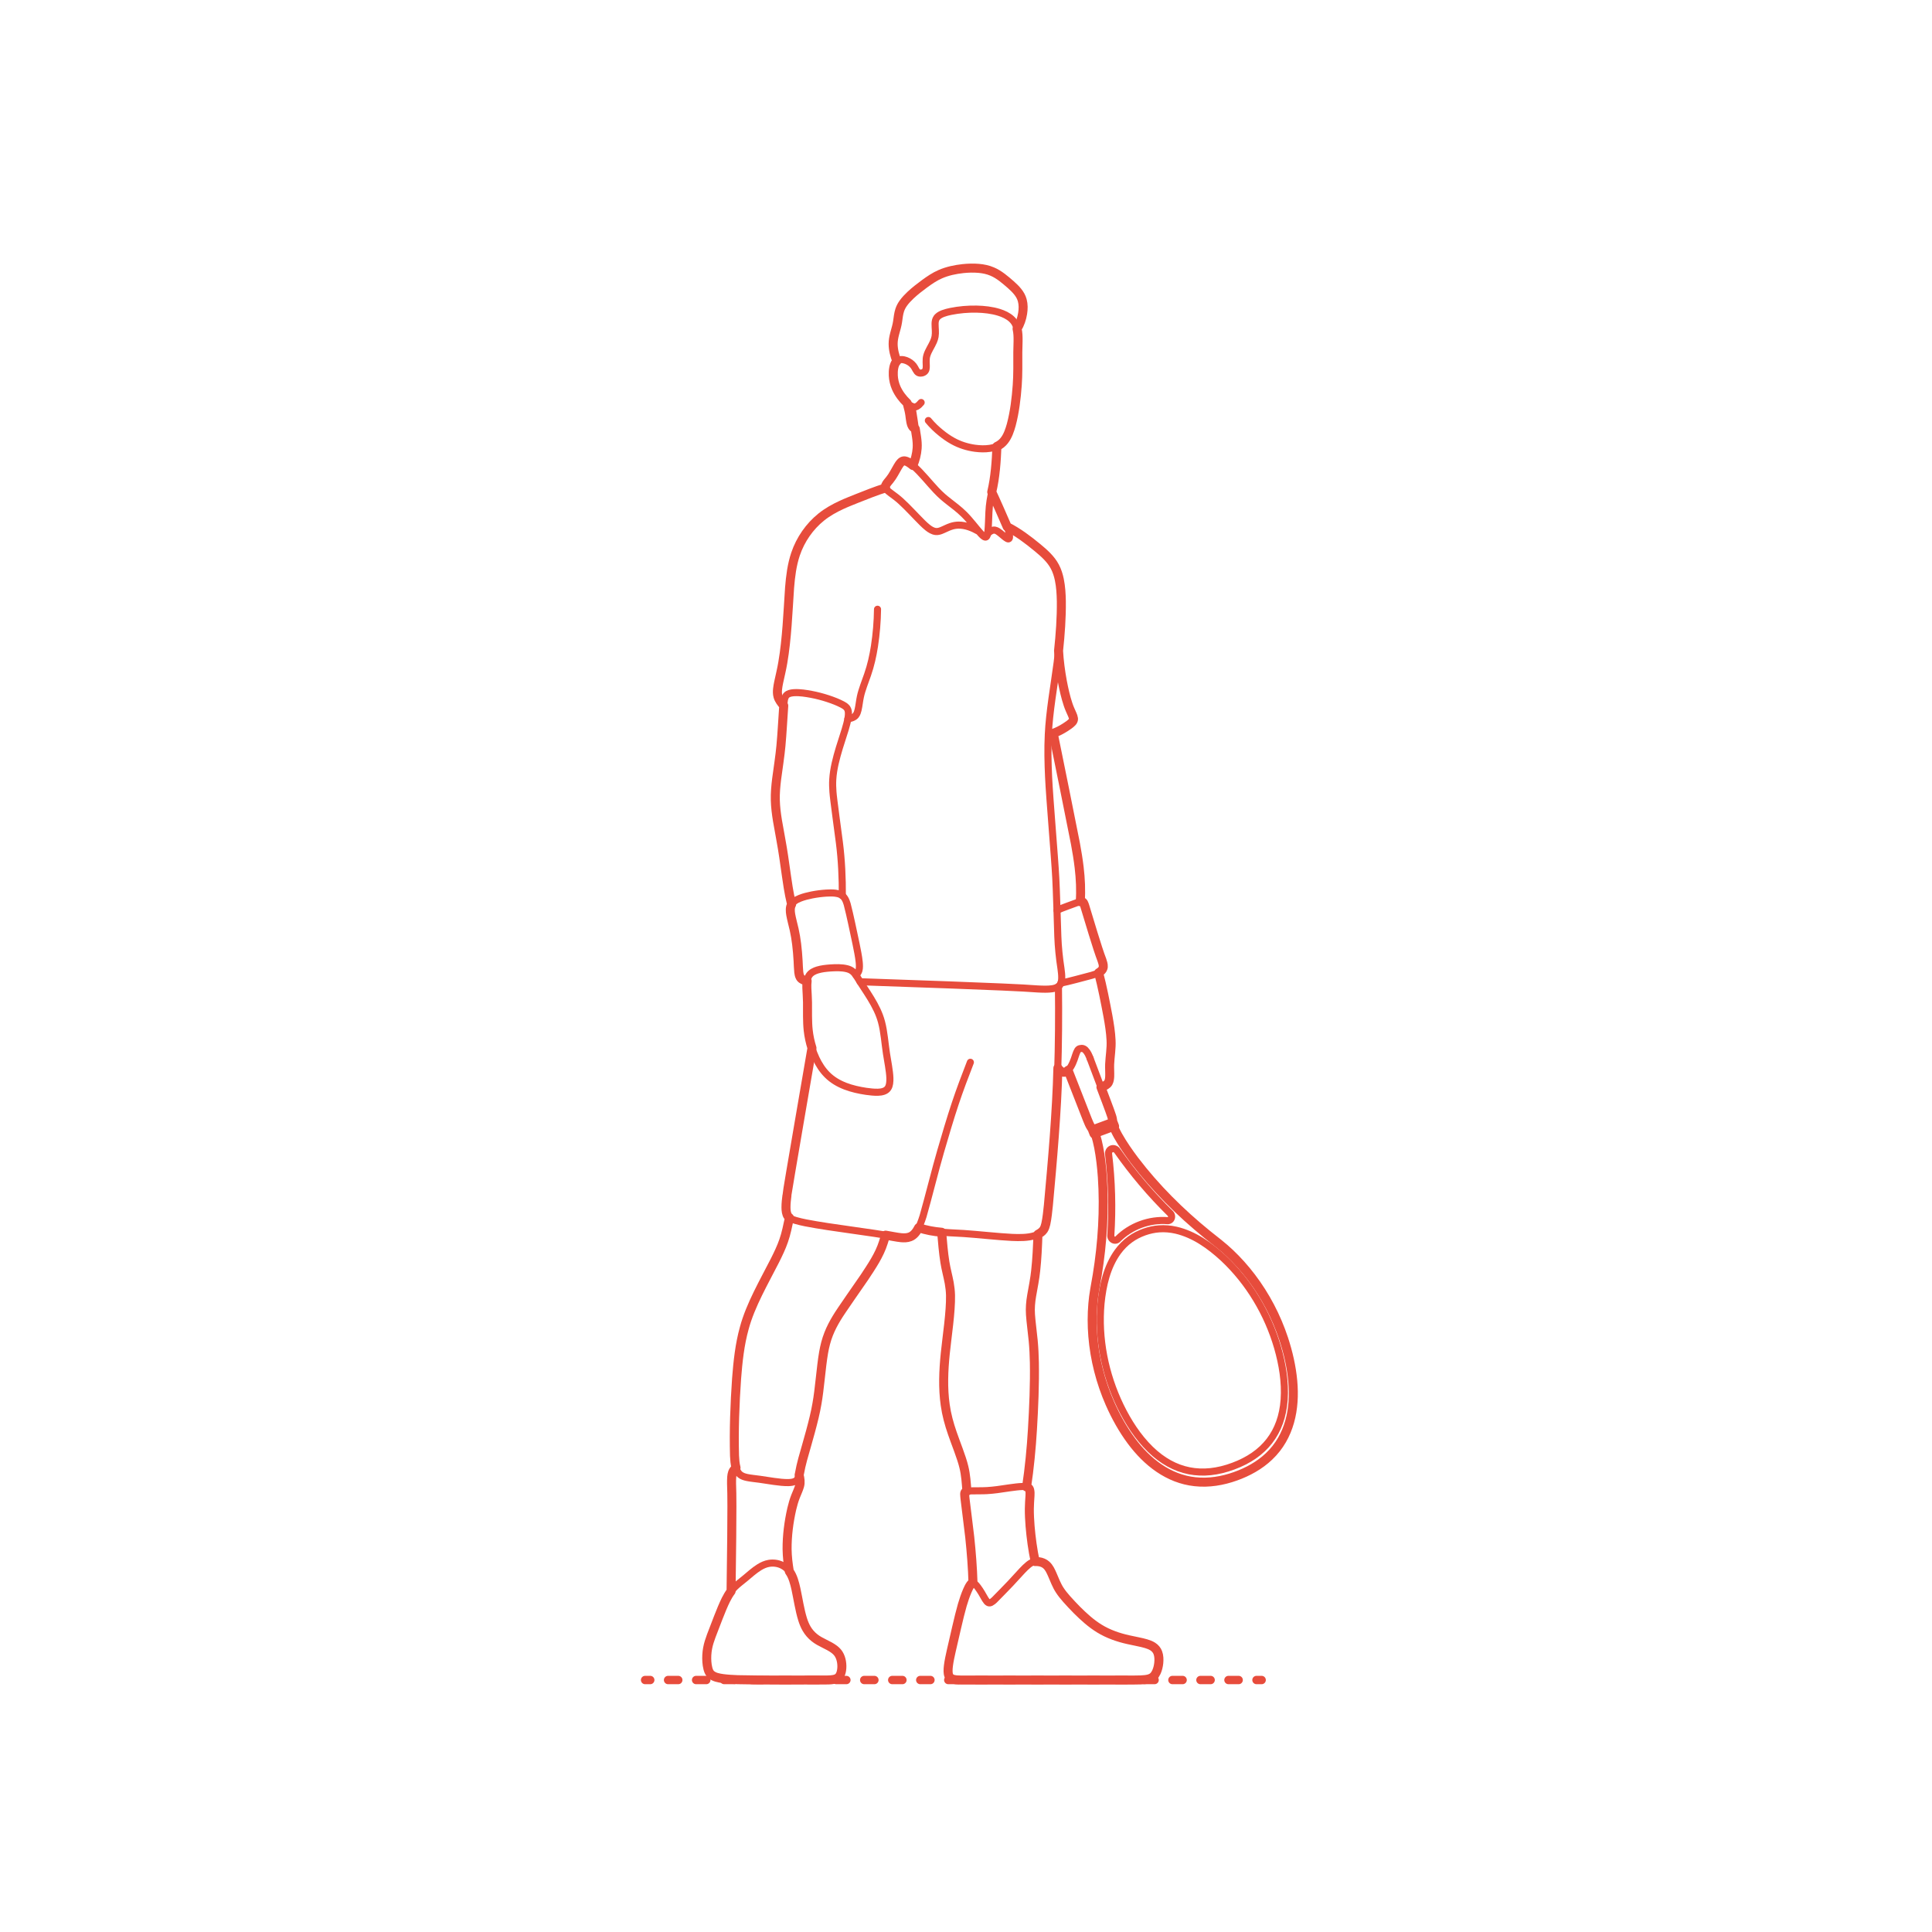 <?xml version="1.0" encoding="utf-8"?>
<!-- Generator: Adobe Illustrator 25.0.0, SVG Export Plug-In . SVG Version: 6.00 Build 0)  -->
<svg version="1.1" xmlns="http://www.w3.org/2000/svg" xmlns:xlink="http://www.w3.org/1999/xlink" x="0px" y="0px" width="750px"
	 height="750px" viewBox="0 0 750 750" style="enable-background:new 0 0 750 750;" xml:space="preserve">
<style type="text/css">
	.st0{fill:#FFFFFF;}
	.st1{fill:#E74C3C;}
	.st2{fill:none;stroke:#E74C3C;stroke-width:2.75;stroke-linecap:round;stroke-linejoin:round;}
	.st3{fill:none;stroke:#E74C3C;stroke-width:2.75;stroke-linecap:round;stroke-linejoin:round;stroke-dasharray:2.79,5.58;}
	.st4{fill:none;stroke:#E74C3C;stroke-width:2.75;stroke-linecap:round;stroke-linejoin:round;stroke-dasharray:3.277,6.553;}
	.st5{fill:none;stroke:#E74C3C;stroke-width:2.75;stroke-linecap:round;stroke-linejoin:round;stroke-dasharray:2.966,5.931;}
	.st6{fill:none;stroke:#E74C3C;stroke-width:2.75;stroke-linecap:round;stroke-linejoin:round;stroke-dasharray:3.245,6.49;}
	.st7{fill:none;stroke:#E74C3C;stroke-width:2.75;stroke-linecap:round;stroke-linejoin:round;stroke-dasharray:3.275,6.55;}
	.st8{fill:none;stroke:#E74C3C;stroke-width:2.75;stroke-linecap:round;stroke-linejoin:round;stroke-dasharray:3.384,6.767;}
	.st9{fill:none;stroke:#E74C3C;stroke-width:2.75;stroke-linecap:round;stroke-linejoin:round;stroke-dasharray:3.2,6.401;}
	.st10{fill:none;stroke:#E74C3C;stroke-width:3.25;stroke-linecap:round;stroke-linejoin:round;}
	.st11{fill:none;stroke:#E74C3C;stroke-width:3.25;stroke-linecap:round;stroke-linejoin:round;stroke-dasharray:3.996,6.994;}
	.st12{fill:none;stroke:#E74C3C;stroke-width:3.25;stroke-linecap:round;stroke-linejoin:round;stroke-dasharray:4.019,7.034;}
	.st13{fill:none;stroke:#E74C3C;stroke-width:3.25;stroke-linecap:round;stroke-linejoin:round;stroke-dasharray:4.02,7.035;}
	.st14{fill:none;stroke:#E74C3C;stroke-width:3.25;stroke-linecap:round;stroke-linejoin:round;stroke-dasharray:3.99,6.982;}
	.st15{fill:none;stroke:#E74C3C;stroke-width:3.25;stroke-linecap:round;stroke-linejoin:round;stroke-dasharray:3.995,6.992;}
	.st16{fill:none;stroke:#E74C3C;stroke-width:3.25;stroke-linecap:round;stroke-linejoin:round;stroke-dasharray:3.995,6.992;}
	.st17{fill:none;stroke:#E74C3C;stroke-width:3.25;stroke-linecap:round;stroke-linejoin:round;stroke-dasharray:3.998,6.997;}
	.st18{fill:none;stroke:#E74C3C;stroke-width:3.25;stroke-linecap:round;stroke-linejoin:round;stroke-dasharray:4.018,7.031;}
	.st19{fill:none;stroke:#E74C3C;stroke-width:3.25;stroke-linecap:round;stroke-linejoin:round;stroke-dasharray:3.998,6.996;}
	.st20{fill:none;stroke:#E74C3C;stroke-width:3.25;stroke-linecap:round;stroke-linejoin:round;stroke-dasharray:4.021,7.036;}
	.st21{fill:none;stroke:#E74C3C;stroke-width:3.25;stroke-linecap:round;stroke-linejoin:round;stroke-dasharray:4.021,7.037;}
	.st22{fill:none;stroke:#E74C3C;stroke-width:3.25;stroke-linecap:round;stroke-linejoin:round;stroke-dasharray:3.982,6.968;}
	.st23{fill:none;stroke:#E74C3C;stroke-width:3.25;stroke-linecap:round;stroke-linejoin:round;stroke-dasharray:3.955,6.922;}
	.st24{fill:none;stroke:#E74C3C;stroke-width:3.25;stroke-linecap:round;stroke-linejoin:round;stroke-dasharray:4.07,7.122;}
	.st25{fill:none;stroke:#E74C3C;stroke-width:3.25;stroke-linecap:round;stroke-linejoin:round;stroke-dasharray:4.069,7.121;}
	.st26{fill:none;stroke:#E74C3C;stroke-width:3.25;stroke-linecap:round;stroke-linejoin:round;stroke-dasharray:4.049,7.086;}
	.st27{fill:none;stroke:#E74C3C;stroke-width:3.25;stroke-linecap:round;stroke-linejoin:round;stroke-dasharray:3.969,6.946;}
	.st28{fill:none;stroke:#E74C3C;stroke-width:3.25;stroke-linecap:round;stroke-linejoin:round;stroke-dasharray:4.031,7.054;}
	.st29{fill:none;stroke:#E74C3C;stroke-width:3.25;stroke-linecap:round;stroke-linejoin:round;stroke-dasharray:4.008,7.014;}
	.st30{fill:none;stroke:#E74C3C;stroke-width:3.25;stroke-linecap:round;stroke-linejoin:round;stroke-dasharray:3.999,6.998;}
	.st31{fill:none;stroke:#E74C3C;stroke-width:3.25;stroke-linecap:round;stroke-linejoin:round;stroke-dasharray:4.022,7.038;}
	.st32{fill:none;stroke:#E74C3C;stroke-width:3.25;stroke-linecap:round;stroke-linejoin:round;stroke-dasharray:4.012,7.021;}
	.st33{fill:none;stroke:#E74C3C;stroke-width:3.25;stroke-linecap:round;stroke-linejoin:round;stroke-dasharray:4.017,7.03;}
	.st34{fill:none;stroke:#E74C3C;stroke-width:3.25;stroke-linecap:round;stroke-linejoin:round;stroke-dasharray:4.002,7.004;}
	.st35{fill:none;stroke:#E74C3C;stroke-width:3.25;stroke-linecap:round;stroke-linejoin:round;stroke-dasharray:4.013,7.023;}
	.st36{fill:none;stroke:#E74C3C;stroke-width:3.25;stroke-linecap:round;stroke-linejoin:round;stroke-dasharray:3.974,6.955;}
	.st37{fill:none;stroke:#E74C3C;stroke-width:3.25;stroke-linecap:round;stroke-linejoin:round;stroke-dasharray:3.99,6.983;}
	.st38{fill:none;stroke:#E74C3C;stroke-width:3.25;stroke-linecap:round;stroke-linejoin:round;stroke-dasharray:4.017,7.029;}
	.st39{fill:none;stroke:#E74C3C;stroke-width:3.25;stroke-linecap:round;stroke-linejoin:round;stroke-dasharray:3.981,6.966;}
	.st40{fill:none;stroke:#E74C3C;stroke-width:3.25;stroke-linecap:round;stroke-linejoin:round;stroke-dasharray:4.013,7.023;}
	.st41{fill:none;stroke:#E74C3C;stroke-width:3.25;stroke-linecap:round;stroke-linejoin:round;stroke-dasharray:3.997,6.994;}
	.st42{fill:none;stroke:#E74C3C;stroke-width:3;stroke-linecap:round;stroke-linejoin:round;}
	.st43{fill:none;stroke:#E74C3C;stroke-width:3;stroke-linecap:round;stroke-linejoin:round;stroke-dasharray:3.979,6.963;}
	.st44{fill:none;stroke:#E74C3C;stroke-width:3;stroke-linecap:round;stroke-linejoin:round;stroke-dasharray:3.98,6.966;}
	.st45{fill:none;stroke:#E74C3C;stroke-width:3;stroke-linecap:round;stroke-linejoin:round;stroke-dasharray:3.979,6.964;}
	.st46{fill:none;stroke:#E74C3C;stroke-width:2.75;stroke-linecap:round;stroke-linejoin:round;stroke-miterlimit:10;}
	.st47{fill:none;stroke:#E74C3C;stroke-width:3.5;stroke-linecap:round;stroke-linejoin:round;stroke-miterlimit:10;}
	.st48{fill:none;stroke:#E74C3C;stroke-width:3;stroke-linecap:round;stroke-linejoin:round;stroke-miterlimit:10;}
</style>
<g id="FILL-BACKGROUND">
	<rect y="0" class="st0" width="750" height="750"/>
</g>
<g id="N-TEXT">
</g>
<g id="N-DIMENSIONS">
</g>
<g id="_x32_D_x24_AG-GUIDES">
</g>
<g id="_x32_D_x24_AG-DIAGRAM">
	<g id="POLYLINE_889_">
		<g>
			<g>
				<line class="st10" x1="250.426" y1="652.181" x2="252.426" y2="652.181"/>
				<line class="st23" x1="259.348" y1="652.181" x2="484.306" y2="652.181"/>
				<line class="st10" x1="487.767" y1="652.181" x2="489.767" y2="652.181"/>
			</g>
		</g>
	</g>
</g>
<g id="_x32_D_x24_AG-SPORTS">
	<g id="POLYLINE_1161_">
		<path class="st46" d="M419.35,350.036c0.321-4.421,0.087-8.932-0.429-13.329c-0.348-2.98-0.893-6.274-1.443-9.229
			c-0.331-1.769-8.215-41.104-8.619-42.808"/>
	</g>
	<g id="POLYLINE_1160_">
		<path class="st46" d="M375.352,578.924c-0.217-3.112-0.432-6.412-1.178-9.438c-0.897-3.807-3.214-9.394-4.482-13.131
			c-1.232-3.541-2.246-7.226-2.758-10.944c-0.948-6.611-0.649-13.39,0.02-20.015c0.672-6.621,2.173-16.063,2.036-22.633
			c-0.045-1.575-0.221-3.171-0.502-4.721c-0.472-2.592-1.279-5.472-1.682-8.077c-0.593-3.646-0.931-7.926-1.25-11.617"/>
	</g>
	<g id="POLYLINE_1159_">
		<path class="st46" d="M398.511,577.222c0.333-2.394,1.031-7.323,1.252-9.626c0.409-3.827,0.774-8.867,1.03-12.734
			c0.507-8.42,0.897-17.546,0.747-25.968c-0.056-2.74-0.196-5.757-0.458-8.479c-0.228-2.544-0.913-7.63-1.056-10.155
			c-0.173-2.451,0.049-4.938,0.468-7.355c0.495-2.756,1.284-6.87,1.551-9.613c0.507-4.504,0.727-9.6,0.882-14.146"/>
	</g>
	<g id="POLYLINE_1158_">
		<path class="st46" d="M377.768,614.517c-0.282-5.754-0.677-12.112-1.319-17.822c-0.416-3.763-1.378-10.996-1.816-14.792
			c-0.054-0.561-0.147-1.328-0.148-1.883c0.001-0.091,0.005-0.146,0.007-0.176c0.005-0.054,0.008-0.081,0.008-0.081
			c0.009-0.064,0.011-0.077,0.011-0.077c0.012-0.06,0.014-0.072,0.014-0.072c0.018-0.068,0.022-0.079,0.022-0.079
			c0.023-0.064,0.027-0.074,0.027-0.074c0.032-0.069,0.038-0.078,0.038-0.078c0.039-0.063,0.046-0.072,0.046-0.072
			c0.054-0.066,0.061-0.074,0.061-0.074c0.064-0.06,0.073-0.067,0.073-0.067c0.065-0.048,0.075-0.054,0.075-0.054
			c0.063-0.037,0.076-0.044,0.076-0.044c0.069-0.034,0.083-0.04,0.083-0.04c0.06-0.025,0.075-0.031,0.075-0.031
			c0.679-0.23,1.34-0.223,2.035-0.256c1.695-0.032,4.365,0.007,6.039-0.098c1.291-0.068,2.689-0.221,3.975-0.386
			c2.329-0.298,7.296-1.154,9.579-1.197c0.503-0.011,1.101,0.005,1.58,0.107c0.15,0.032,0.239,0.059,0.336,0.092
			c0.057,0.021,0.076,0.028,0.076,0.028c0.055,0.022,0.072,0.029,0.072,0.029c0.069,0.031,0.086,0.039,0.086,0.039
			c0.065,0.034,0.081,0.042,0.081,0.042c0.061,0.036,0.076,0.045,0.076,0.045c0.058,0.038,0.072,0.048,0.072,0.048
			c0.067,0.05,0.08,0.061,0.08,0.061c0.062,0.053,0.074,0.064,0.074,0.064c0.068,0.068,0.079,0.08,0.079,0.08
			c0.052,0.06,0.062,0.072,0.062,0.072c0.048,0.063,0.057,0.076,0.057,0.076c0.043,0.066,0.052,0.079,0.052,0.079
			c0.039,0.069,0.047,0.083,0.047,0.083c0.029,0.057,0.036,0.071,0.036,0.071c0.026,0.059,0.039,0.089,0.039,0.089
			c0.024,0.061,0.035,0.092,0.035,0.092c0.021,0.063,0.031,0.095,0.031,0.095c0.019,0.065,0.027,0.098,0.027,0.098
			c0.176,0.749,0.137,1.427,0.109,2.171c-0.095,1.499-0.254,3.573-0.254,5.052c-0.016,2.176,0.112,4.539,0.283,6.711
			c0.381,4.592,1.025,9.297,1.987,13.804"/>
	</g>
	<g id="POLYLINE_1157_">
		<path class="st46" d="M437.686,652.181l-64.628-0.005c-1.213-0.036-2.607-0.004-3.7-0.564c-0.06-0.033-0.08-0.045-0.08-0.045
			c-0.058-0.035-0.077-0.047-0.077-0.047c-0.056-0.037-0.075-0.049-0.075-0.049c-0.054-0.039-0.072-0.052-0.072-0.052
			c-0.052-0.041-0.07-0.054-0.07-0.054c-0.067-0.057-0.084-0.072-0.084-0.072c-0.064-0.06-0.08-0.076-0.08-0.076
			c-0.061-0.064-0.076-0.08-0.076-0.08c-0.058-0.067-0.072-0.084-0.072-0.084c-0.041-0.053-0.055-0.071-0.055-0.071
			c-0.04-0.055-0.052-0.073-0.052-0.073c-0.038-0.057-0.05-0.076-0.05-0.076c-0.036-0.059-0.047-0.079-0.047-0.079
			c-0.034-0.062-0.045-0.082-0.045-0.082c-0.032-0.064-0.043-0.085-0.043-0.085c-0.03-0.066-0.04-0.089-0.04-0.089
			c-0.246-0.583-0.29-1.164-0.308-1.742c-0.014-0.692,0.049-1.413,0.13-2.101c0.228-1.866,0.687-3.931,1.099-5.772
			c1.184-4.942,3.038-13.727,4.489-18.496c0.505-1.647,1.085-3.343,1.771-4.924c0.361-0.81,0.776-1.716,1.31-2.406
			c0.053-0.064,0.071-0.085,0.071-0.085c0.052-0.059,0.07-0.077,0.07-0.077c0.052-0.053,0.069-0.07,0.069-0.07
			c0.068-0.062,0.085-0.077,0.085-0.077c0.067-0.054,0.084-0.066,0.084-0.066c0.067-0.045,0.075-0.05,0.075-0.05
			c0.067-0.037,0.075-0.041,0.075-0.041c0.066-0.029,0.075-0.032,0.075-0.032c0.066-0.021,0.074-0.024,0.074-0.024
			c0.066-0.014,0.075-0.015,0.075-0.015c0.066-0.007,0.075-0.007,0.075-0.007c0.067,0.001,0.075,0.001,0.075,0.001
			c0.067,0.008,0.076,0.009,0.076,0.009c0.068,0.015,0.076,0.017,0.076,0.017c0.069,0.022,0.077,0.025,0.077,0.025
			c0.069,0.029,0.087,0.037,0.087,0.037c0.053,0.027,0.07,0.036,0.07,0.036c0.054,0.031,0.072,0.042,0.072,0.042
			c0.054,0.036,0.073,0.048,0.073,0.048c0.055,0.04,0.074,0.054,0.074,0.054c0.492,0.397,0.813,0.819,1.186,1.297
			c0.54,0.714,1.051,1.498,1.518,2.262c0.629,0.984,1.279,2.415,2.022,3.306c0.058,0.064,0.078,0.085,0.078,0.085
			c0.059,0.06,0.078,0.079,0.078,0.079c0.059,0.056,0.079,0.073,0.079,0.073c0.06,0.051,0.08,0.067,0.08,0.067
			c0.061,0.046,0.081,0.061,0.081,0.061c0.061,0.041,0.082,0.054,0.082,0.054c0.062,0.036,0.073,0.041,0.073,0.041
			c0.063,0.031,0.074,0.036,0.074,0.036c0.064,0.026,0.075,0.03,0.075,0.03c0.065,0.021,0.076,0.024,0.076,0.024
			c0.066,0.016,0.077,0.018,0.077,0.018c0.067,0.011,0.079,0.012,0.079,0.012c0.068,0.005,0.08,0.006,0.08,0.006
			c0.058,0,0.07,0,0.07,0c0.059-0.004,0.071-0.005,0.071-0.005c0.06-0.008,0.072-0.01,0.072-0.01
			c0.061-0.012,0.073-0.015,0.073-0.015c0.062-0.016,0.086-0.023,0.086-0.023c0.05-0.016,0.075-0.025,0.075-0.025
			c0.051-0.019,0.076-0.029,0.076-0.029c0.051-0.022,0.077-0.033,0.077-0.033c0.052-0.024,0.078-0.037,0.078-0.037
			c0.508-0.267,0.86-0.589,1.248-0.944c0.966-0.934,5.307-5.438,6.227-6.393l4.604-5.002c0.771-0.8,1.576-1.629,2.446-2.32
			c0.681-0.544,1.511-1.038,2.333-1.17c0.59-0.098,1.08-0.055,1.634,0.016c1.032,0.128,2.056,0.53,2.802,1.167
			c1.199,1.012,1.791,2.399,2.419,3.782c0.814,1.892,1.744,4.329,2.873,6.03c0.794,1.242,1.761,2.416,2.734,3.522
			c1.227,1.383,2.701,2.95,4.004,4.264c2.659,2.652,5.494,5.229,8.709,7.194c3.45,2.119,7.337,3.46,11.277,4.328
			c1.95,0.458,5.613,1.083,7.458,1.736c1.385,0.455,2.826,1.245,3.565,2.52c0.627,1.054,0.788,2.237,0.8,3.433
			c0.002,1.236-0.173,2.478-0.529,3.663c-0.42,1.388-1.186,2.905-2.536,3.536c-0.896,0.426-1.794,0.535-2.751,0.63
			C442.102,652.213,439.673,652.166,437.686,652.181z"/>
	</g>
	<g id="POLYLINE_1156_">
		<path class="st46" d="M411.842,381.639c2.928-0.564,8.99-2.245,11.938-3.013c0.529-0.148,1.09-0.317,1.603-0.513
			c0.78-0.293,1.611-0.727,2.169-1.307c0.058-0.061,0.086-0.092,0.086-0.092c0.055-0.062,0.081-0.094,0.081-0.094
			c0.052-0.064,0.076-0.096,0.076-0.096c0.048-0.065,0.072-0.098,0.072-0.098c0.045-0.067,0.067-0.1,0.067-0.1
			c0.1-0.162,0.145-0.257,0.199-0.387c0.021-0.055,0.028-0.074,0.028-0.074c0.019-0.056,0.026-0.075,0.026-0.075
			c0.017-0.057,0.023-0.076,0.023-0.076c0.015-0.057,0.02-0.077,0.02-0.077c0.013-0.058,0.019-0.087,0.019-0.087
			c0.011-0.059,0.016-0.088,0.016-0.088c0.009-0.059,0.013-0.089,0.013-0.089c0.007-0.06,0.009-0.091,0.009-0.091
			c0.055-0.928-0.252-1.737-0.53-2.592c-1.817-4.666-5.133-16.073-6.655-21.001c-0.101-0.312-0.227-0.691-0.367-0.977
			c-0.034-0.067-0.051-0.099-0.051-0.099c-0.034-0.061-0.052-0.091-0.052-0.091c-0.035-0.056-0.044-0.07-0.044-0.07
			c-0.046-0.065-0.055-0.077-0.055-0.077c-0.057-0.069-0.067-0.08-0.067-0.08c-0.06-0.061-0.071-0.07-0.071-0.07
			c-0.064-0.052-0.075-0.06-0.075-0.06c-0.068-0.044-0.079-0.051-0.079-0.051c-0.06-0.03-0.072-0.036-0.072-0.036
			c-0.063-0.025-0.076-0.029-0.076-0.029c-0.067-0.019-0.083-0.023-0.083-0.023c-0.066-0.013-0.083-0.015-0.083-0.015
			c-0.069-0.008-0.087-0.009-0.087-0.009c-0.054-0.003-0.073-0.003-0.073-0.003c-0.056,0-0.075,0-0.075,0
			c-0.058,0.002-0.078,0.003-0.078,0.003c-0.506,0.044-0.905,0.19-1.364,0.345c-1.875,0.71-6.166,2.192-7.927,3.041"/>
	</g>
	<g id="POLYLINE_1155_">
		<path class="st46" d="M424.335,438.147c-0.062,0.018-0.071,0.02-0.071,0.02c-0.062,0.007-0.071,0.007-0.071,0.007
			c-0.062-0.004-0.071-0.006-0.071-0.006c-0.063-0.016-0.072-0.02-0.072-0.02c-0.064-0.029-0.073-0.034-0.073-0.034
			c-0.065-0.042-0.075-0.049-0.075-0.049c-0.067-0.055-0.076-0.064-0.076-0.064c-0.069-0.069-0.079-0.08-0.079-0.08
			c-0.04-0.046-0.061-0.071-0.061-0.071c-0.041-0.052-0.062-0.08-0.062-0.08c-0.369-0.521-0.6-1.064-0.862-1.634
			c-0.387-0.723-7.631-19.437-8.129-20.665"/>
	</g>
	<g id="POLYLINE_1154_">
		<path class="st46" d="M423.18,410.871c0.419,1.161,8.134,21.46,8.25,22.046c0.179,0.569,0.386,1.197,0.45,1.787
			c0.005,0.068,0.007,0.101,0.007,0.101c0.002,0.062,0.002,0.078,0.002,0.078c-0.001,0.058-0.002,0.072-0.002,0.072
			c-0.005,0.067-0.007,0.08-0.007,0.08c-0.009,0.061-0.012,0.072-0.012,0.072c-0.017,0.065-0.02,0.075-0.02,0.075
			c-0.027,0.066-0.031,0.075-0.031,0.075c-0.04,0.063-0.045,0.07-0.045,0.07c-0.064,0.062-0.071,0.067-0.071,0.067
			c-0.062,0.037-0.07,0.041-0.07,0.041"/>
	</g>
	<g id="POLYLINE_1153_">
		<path class="st46" d="M427.384,422.018c0.757-0.246,1.63-0.54,2.236-1.04c0.061-0.051,0.081-0.068,0.081-0.068
			c0.059-0.053,0.079-0.071,0.079-0.071c0.057-0.055,0.076-0.074,0.076-0.074c0.055-0.058,0.073-0.077,0.073-0.077
			c0.053-0.06,0.07-0.08,0.07-0.08c0.051-0.062,0.067-0.084,0.067-0.084c0.048-0.065,0.064-0.087,0.064-0.087
			c0.067-0.098,0.08-0.121,0.104-0.161c0.444-0.782,0.504-1.627,0.551-2.491c0.051-1.334-0.071-3.036-0.034-4.372
			c0.094-3.032,0.704-6.182,0.57-9.222c-0.108-3.207-0.643-6.487-1.204-9.644c-1.04-5.52-2.199-11.519-3.631-16.943"/>
	</g>
	<g id="POLYLINE_1152_">
		<path class="st46" d="M410.67,414.596c0.35,0.481,0.709,0.884,1.136,1.196c0.068,0.048,0.091,0.063,0.091,0.063
			c0.068,0.044,0.09,0.058,0.09,0.058c0.067,0.04,0.09,0.053,0.09,0.053c0.067,0.036,0.089,0.048,0.089,0.048
			c0.066,0.033,0.089,0.043,0.089,0.043c0.066,0.029,0.088,0.038,0.088,0.038c0.065,0.025,0.087,0.033,0.087,0.033
			c0.065,0.022,0.087,0.029,0.087,0.029c0.065,0.019,0.086,0.024,0.086,0.024c0.064,0.015,0.085,0.02,0.085,0.02
			c0.064,0.012,0.085,0.015,0.085,0.015c0.063,0.009,0.084,0.011,0.084,0.011c0.063,0.005,0.083,0.007,0.083,0.007
			c0.062,0.002,0.083,0.003,0.083,0.003c0.062-0.001,0.082-0.001,0.082-0.001c0.061-0.004,0.081-0.005,0.081-0.005
			c0.061-0.006,0.081-0.009,0.081-0.009c0.06-0.009,0.08-0.013,0.08-0.013c0.06-0.012,0.079-0.017,0.079-0.017
			c0.059-0.015,0.079-0.02,0.079-0.02c0.059-0.017,0.078-0.024,0.078-0.024c0.058-0.02,0.077-0.027,0.077-0.027
			c0.058-0.022,0.077-0.03,0.077-0.03c0.057-0.025,0.076-0.033,0.076-0.033c0.232-0.109,0.418-0.239,0.582-0.372
			c0.069-0.058,0.104-0.088,0.104-0.088c0.539-0.489,0.878-0.988,1.243-1.588c0.511-0.862,0.907-1.804,1.249-2.744
			c0.403-1.038,0.768-2.608,1.356-3.537c0.047-0.066,0.058-0.082,0.058-0.082c0.047-0.061,0.059-0.076,0.059-0.076
			c0.048-0.056,0.061-0.07,0.061-0.07c0.062-0.064,0.075-0.076,0.075-0.076c0.064-0.057,0.077-0.068,0.077-0.068
			c0.066-0.051,0.08-0.061,0.08-0.061c0.069-0.045,0.083-0.054,0.083-0.054c0.057-0.032,0.072-0.04,0.072-0.04
			c0.059-0.029,0.074-0.036,0.074-0.036c0.061-0.026,0.077-0.032,0.077-0.032c0.064-0.023,0.08-0.028,0.08-0.028
			c0.066-0.02,0.083-0.025,0.083-0.025c0.218-0.056,0.394-0.075,0.575-0.086c0.065-0.002,0.087-0.002,0.087-0.002
			c0.067,0,0.09,0.001,0.09,0.001c0.069,0.004,0.092,0.005,0.092,0.005c0.047,0.004,0.071,0.007,0.071,0.007
			c0.048,0.006,0.072,0.01,0.072,0.01c0.049,0.009,0.073,0.013,0.073,0.013c0.049,0.011,0.074,0.017,0.074,0.017
			c0.05,0.013,0.076,0.021,0.076,0.021c0.051,0.016,0.077,0.025,0.077,0.025c0.052,0.019,0.078,0.029,0.078,0.029
			c0.053,0.022,0.079,0.034,0.079,0.034c0.053,0.025,0.08,0.039,0.08,0.039c0.054,0.029,0.081,0.044,0.081,0.044
			c0.055,0.032,0.082,0.049,0.082,0.049c0.055,0.036,0.083,0.055,0.083,0.055c0.056,0.04,0.084,0.061,0.084,0.061
			c0.057,0.044,0.085,0.067,0.085,0.067c0.057,0.048,0.086,0.074,0.086,0.074c0.058,0.053,0.087,0.08,0.087,0.08
			c0.897,0.899,1.391,2.1,1.842,3.249"/>
	</g>
	<g id="POLYLINE_1151_">
		<path class="st46" d="M424.335,438.147c-0.066,0.033-0.07,0.035-0.07,0.035c-0.068,0.058-0.071,0.061-0.071,0.061
			c-0.048,0.069-0.051,0.073-0.051,0.073c-0.028,0.066-0.029,0.071-0.029,0.071c-0.014,0.065-0.015,0.07-0.015,0.07
			c-0.003,0.066-0.002,0.071-0.002,0.071c0.009,0.069,0.01,0.073,0.01,0.073c0.019,0.063,0.557,1.465,0.557,1.465
			c0.033,0.068,0.035,0.072,0.035,0.072c0.051,0.068,0.054,0.072,0.054,0.072c0.066,0.058,0.07,0.061,0.07,0.061
			c0.068,0.038,0.072,0.04,0.072,0.04c0.068,0.022,0.072,0.023,0.072,0.023c0.068,0.008,0.073,0.008,0.073,0.008
			c0.069-0.006,0.073-0.007,0.073-0.007c0.054-0.015,7.318-2.714,7.318-2.714c0.066-0.033,0.07-0.035,0.07-0.035
			c0.068-0.058,0.071-0.061,0.071-0.061c0.048-0.069,0.051-0.073,0.051-0.073c0.028-0.066,0.029-0.071,0.029-0.071
			c0.014-0.065,0.015-0.07,0.015-0.07c0.003-0.066,0.002-0.071,0.002-0.071c-0.009-0.069-0.01-0.073-0.01-0.073
			c-0.019-0.063-0.557-1.465-0.557-1.465c-0.033-0.068-0.035-0.072-0.035-0.072c-0.051-0.068-0.054-0.072-0.054-0.072
			c-0.066-0.058-0.07-0.061-0.07-0.061c-0.068-0.038-0.072-0.04-0.072-0.04c-0.068-0.022-0.072-0.023-0.072-0.023
			c-0.068-0.008-0.073-0.008-0.073-0.008c-0.069,0.006-0.073,0.007-0.073,0.007C431.599,435.448,424.335,438.147,424.335,438.147z"
			/>
	</g>
	<g id="POLYLINE_1150_">
		<path class="st46" d="M478.75,569.15c11.983-4.425,18.854-12.98,19.759-25.822c0.468-6.826-0.681-13.699-2.558-20.248
			c-3.82-13.14-11.089-25.353-21.096-34.718c-5.236-4.813-11.293-9.168-18.322-10.804c-2.138-0.488-4.362-0.684-6.552-0.527
			c-1.957,0.138-3.905,0.57-5.751,1.229c-1.949,0.694-3.828,1.644-5.505,2.86c-1.85,1.339-3.477,2.998-4.818,4.845
			c-4.177,5.8-5.797,13.019-6.493,20.024c-1.226,13.605,1.56,27.497,7.486,39.775c2.999,6.155,6.76,12.058,11.679,16.859
			C455.835,571.623,466.713,573.648,478.75,569.15z"/>
	</g>
	<g id="POLYLINE_1149_">
		<path class="st46" d="M432.433,437.622c0.639,1.623,1.521,3.178,2.408,4.677c1.967,3.272,4.298,6.52,6.636,9.538
			c7.889,10.099,17.164,19.244,27.104,27.319c2.642,2.088,6.373,4.965,8.753,7.259c3.059,2.884,5.889,6.06,8.432,9.407
			c5.465,7.197,9.722,15.33,12.557,23.91c1.741,5.297,3.014,10.811,3.522,16.369c0.989,10.703-1.12,21.584-9.177,29.233
			c-3.687,3.527-8.262,6.038-13.047,7.744c-5.014,1.799-10.427,2.711-15.746,2.113c-10.333-1.107-18.625-7.703-24.655-15.822
			c-3.344-4.491-6.095-9.456-8.351-14.575c-3.622-8.254-5.901-17.125-6.635-26.11c-0.339-4.16-0.35-8.385,0.01-12.544
			c0.225-3.276,1.139-7.883,1.693-11.141c2.039-12.543,2.854-25.442,1.992-38.129c-0.273-3.79-0.706-7.743-1.426-11.474
			c-0.341-1.704-0.725-3.446-1.334-5.076"/>
	</g>
	<g id="POLYLINE_1148_">
		<path class="st46" d="M431.498,446c0.067-0.023,0.084-0.029,0.084-0.029c0.069-0.02,0.087-0.025,0.087-0.025
			c0.053-0.013,0.071-0.017,0.071-0.017c0.054-0.011,0.073-0.014,0.073-0.014c0.055-0.008,0.074-0.011,0.074-0.011
			c0.056-0.006,0.075-0.008,0.075-0.008c0.057-0.004,0.076-0.005,0.076-0.005c0.058-0.001,0.077-0.001,0.077-0.001
			c0.058,0.001,0.078,0.002,0.078,0.002c0.059,0.004,0.078,0.006,0.078,0.006c0.059,0.007,0.079,0.009,0.079,0.009
			c0.059,0.009,0.079,0.013,0.079,0.013c0.059,0.012,0.079,0.016,0.079,0.016c0.059,0.014,0.078,0.02,0.078,0.02
			c0.058,0.017,0.078,0.023,0.078,0.023c0.058,0.02,0.077,0.026,0.077,0.026c0.057,0.022,0.076,0.03,0.076,0.03
			c0.056,0.024,0.075,0.033,0.075,0.033c0.055,0.027,0.074,0.036,0.074,0.036c0.054,0.029,0.072,0.039,0.072,0.039
			c0.053,0.031,0.07,0.042,0.07,0.042c0.069,0.045,0.085,0.056,0.085,0.056c0.066,0.048,0.082,0.06,0.082,0.06
			c0.063,0.051,0.079,0.064,0.079,0.064c0.06,0.053,0.075,0.067,0.075,0.067c0.057,0.056,0.071,0.07,0.071,0.07
			c0.054,0.058,0.067,0.073,0.067,0.073c0.051,0.06,0.063,0.075,0.063,0.075c6.097,8.698,13.052,16.911,20.629,24.355
			c0.063,0.065,0.083,0.087,0.083,0.087c0.04,0.047,0.06,0.071,0.06,0.071c0.038,0.049,0.057,0.075,0.057,0.075
			c0.045,0.065,0.054,0.079,0.054,0.079c0.042,0.068,0.05,0.082,0.05,0.082c0.031,0.057,0.039,0.071,0.039,0.071
			c0.029,0.059,0.036,0.073,0.036,0.073c0.026,0.06,0.033,0.075,0.033,0.075c0.024,0.062,0.029,0.077,0.029,0.077
			c0.021,0.063,0.026,0.078,0.026,0.078c0.018,0.064,0.022,0.08,0.022,0.08c0.015,0.064,0.019,0.08,0.019,0.08
			c0.012,0.065,0.015,0.081,0.015,0.081c0.009,0.065,0.011,0.081,0.011,0.081c0.006,0.065,0.007,0.081,0.007,0.081
			c0.003,0.065,0.004,0.081,0.004,0.081c0,0.064,0,0.08,0,0.08c-0.003,0.064-0.004,0.079-0.004,0.079
			c-0.006,0.063-0.007,0.078-0.007,0.078c-0.008,0.062-0.011,0.077-0.011,0.077c-0.011,0.06-0.014,0.075-0.014,0.075
			c-0.014,0.059-0.017,0.074-0.017,0.074c-0.016,0.057-0.02,0.072-0.02,0.072c-0.023,0.069-0.028,0.083-0.028,0.083
			c-0.027,0.068-0.032,0.081-0.032,0.081c-0.031,0.067-0.037,0.08-0.037,0.08c-0.035,0.066-0.042,0.079-0.042,0.079
			c-0.039,0.064-0.047,0.077-0.047,0.077c-0.043,0.062-0.052,0.074-0.052,0.074c-0.047,0.06-0.056,0.071-0.056,0.071
			c-0.061,0.068-0.071,0.079-0.071,0.079c-0.066,0.064-0.077,0.074-0.077,0.074c-0.058,0.049-0.07,0.059-0.07,0.059
			c-0.061,0.046-0.074,0.054-0.074,0.054c-0.064,0.042-0.077,0.049-0.077,0.049c-0.066,0.037-0.08,0.044-0.08,0.044
			c-0.069,0.033-0.082,0.039-0.082,0.039c-0.056,0.023-0.07,0.028-0.07,0.028c-0.057,0.02-0.071,0.025-0.071,0.025
			c-0.058,0.017-0.072,0.021-0.072,0.021c-0.058,0.014-0.073,0.017-0.073,0.017c-0.058,0.011-0.073,0.013-0.073,0.013
			c-0.058,0.008-0.073,0.009-0.073,0.009c-0.058,0.005-0.073,0.006-0.073,0.006c-0.058,0.002-0.072,0.002-0.072,0.002
			c-0.057-0.001-0.072-0.002-0.072-0.002c-7.074-0.552-14.351,2.116-19.343,7.168c-0.061,0.058-0.072,0.068-0.072,0.068
			c-0.066,0.055-0.078,0.064-0.078,0.064c-0.059,0.043-0.071,0.051-0.071,0.051c-0.062,0.039-0.075,0.047-0.075,0.047
			c-0.065,0.036-0.078,0.043-0.078,0.043c-0.068,0.032-0.081,0.038-0.081,0.038c-0.056,0.023-0.07,0.028-0.07,0.028
			c-0.057,0.02-0.072,0.024-0.072,0.024c-0.059,0.017-0.073,0.021-0.073,0.021c-0.06,0.014-0.075,0.017-0.075,0.017
			c-0.06,0.011-0.076,0.013-0.076,0.013c-0.061,0.007-0.076,0.009-0.076,0.009c-0.061,0.004-0.077,0.005-0.077,0.005
			c-0.062,0.001-0.077,0.001-0.077,0.001c-0.062-0.002-0.077-0.003-0.077-0.003c-0.061-0.005-0.077-0.007-0.077-0.007
			c-0.061-0.008-0.076-0.011-0.076-0.011c-0.06-0.011-0.075-0.015-0.075-0.015c-0.059-0.014-0.074-0.018-0.074-0.018
			c-0.058-0.017-0.073-0.022-0.073-0.022c-0.057-0.02-0.071-0.025-0.071-0.025c-0.069-0.028-0.083-0.034-0.083-0.034
			c-0.067-0.031-0.08-0.038-0.08-0.038c-0.065-0.035-0.077-0.042-0.077-0.042c-0.064-0.038-0.076-0.047-0.076-0.047
			c-0.063-0.043-0.075-0.052-0.075-0.052c-0.061-0.047-0.074-0.056-0.074-0.056c-0.06-0.051-0.072-0.061-0.072-0.061
			c-0.069-0.066-0.08-0.077-0.08-0.077c-0.055-0.059-0.066-0.071-0.066-0.071c-0.052-0.063-0.062-0.075-0.062-0.075
			c-0.049-0.066-0.059-0.079-0.059-0.079c-0.046-0.069-0.054-0.083-0.054-0.083c-0.034-0.057-0.042-0.071-0.042-0.071
			c-0.031-0.058-0.039-0.073-0.039-0.073c-0.029-0.06-0.035-0.075-0.035-0.075c-0.026-0.061-0.032-0.076-0.032-0.076
			c-0.023-0.062-0.028-0.077-0.028-0.077c-0.02-0.062-0.025-0.078-0.025-0.078c-0.017-0.063-0.021-0.079-0.021-0.079
			c-0.014-0.063-0.017-0.079-0.017-0.079c-0.011-0.063-0.014-0.079-0.014-0.079c-0.008-0.063-0.01-0.078-0.01-0.078
			c-0.009-0.091-0.008-0.119-0.01-0.155c0-0.061,0.001-0.091,0.001-0.091c0.687-10.54,0.4-21.213-0.87-31.696
			c-0.004-0.058-0.005-0.077-0.005-0.077c-0.002-0.058-0.002-0.078-0.002-0.078c0-0.059,0.001-0.078,0.001-0.078
			c0.003-0.059,0.004-0.079,0.004-0.079c0.005-0.059,0.007-0.079,0.007-0.079c0.007-0.06,0.01-0.079,0.01-0.079
			c0.01-0.059,0.013-0.079,0.013-0.079c0.012-0.059,0.017-0.079,0.017-0.079c0.014-0.059,0.02-0.078,0.02-0.078
			c0.017-0.058,0.023-0.078,0.023-0.078c0.019-0.058,0.026-0.077,0.026-0.077c0.022-0.057,0.029-0.076,0.029-0.076
			c0.024-0.056,0.033-0.074,0.033-0.074c0.026-0.055,0.036-0.073,0.036-0.073c0.029-0.053,0.039-0.071,0.039-0.071
			c0.042-0.069,0.052-0.086,0.052-0.086c0.045-0.066,0.057-0.082,0.057-0.082c0.048-0.063,0.061-0.079,0.061-0.079
			c0.051-0.06,0.064-0.075,0.064-0.075c0.054-0.057,0.068-0.07,0.068-0.07c0.057-0.053,0.071-0.066,0.071-0.066
			c0.059-0.049,0.074-0.061,0.074-0.061c0.061-0.046,0.076-0.056,0.076-0.056c0.062-0.042,0.078-0.052,0.078-0.052
			c0.064-0.038,0.08-0.047,0.08-0.047c0.065-0.034,0.081-0.042,0.081-0.042C431.416,446.033,431.432,446.026,431.498,446z"/>
	</g>
	<g id="POLYLINE_1147_">
		<path class="st46" d="M356.606,476.58c2.096,0.695,4.297,1.2,6.485,1.497c2.702,0.405,8.238,0.596,11.023,0.769
			c4.883,0.317,13.885,1.296,18.731,1.514c1.471,0.063,3.034,0.102,4.501,0.018c1.476-0.086,2.976-0.262,4.384-0.73
			c1.096-0.363,2.238-1.001,3.023-1.821c0.499-0.547,0.746-1.102,0.967-1.759c0.21-0.644,0.352-1.33,0.474-1.996
			c0.794-4.319,1.865-18.975,2.33-23.557c2.032-21.983,2.649-45.49,2.362-67.571"/>
	</g>
	<g id="POLYLINE_1101_">
		<path class="st46" d="M306.415,610.002c-0.478-2.825-0.832-5.751-0.864-8.616c-0.039-5.237,0.654-10.529,1.808-15.632
			c0.391-1.662,0.869-3.344,1.499-4.933c0.45-1.171,1.216-2.768,1.54-3.975c0.4-1.42,0.161-2.866-0.175-4.261"/>
	</g>
	<g id="POLYLINE_1100_">
		<path class="st46" d="M285.73,569.761c-0.491,0.521-1.088,1.128-1.313,1.781c-0.208,0.555-0.28,1.064-0.342,1.633
			c-0.09,0.914-0.091,1.902-0.084,2.822c0.379,7.903-0.135,33.418-0.188,41.727"/>
	</g>
	<g id="POLYLINE_1099_">
		<path class="st46" d="M306.463,472.711c-0.595,2.755-1.297,6.317-2.247,8.942c-0.891,2.592-2.136,5.175-3.362,7.626
			c-3.084,6.04-7.342,13.699-9.793,19.927c-1.348,3.418-2.411,6.994-3.156,10.591c-1.043,5.003-1.559,10.248-1.956,15.341
			c-0.648,8.919-0.971,18.399-0.874,27.339c0.04,1.902,0.064,3.989,0.356,5.867c0.234,1.485,0.69,3.168,1.902,4.116
			c0.779,0.608,1.65,0.867,2.579,1.08c1.207,0.279,3.721,0.532,4.971,0.706c3.221,0.435,7.898,1.354,11.111,1.295
			c0.912-0.028,1.95-0.112,2.751-0.552c0.068-0.04,0.101-0.06,0.101-0.06c0.065-0.042,0.097-0.063,0.097-0.063
			c0.062-0.044,0.092-0.067,0.092-0.067c0.059-0.046,0.088-0.07,0.088-0.07c0.056-0.048,0.084-0.073,0.084-0.073
			c0.053-0.051,0.08-0.076,0.08-0.076c0.051-0.053,0.076-0.08,0.076-0.08c0.048-0.055,0.072-0.083,0.072-0.083
			c0.046-0.057,0.068-0.086,0.068-0.086c0.044-0.059,0.065-0.09,0.065-0.09c0.042-0.062,0.062-0.093,0.062-0.093
			c0.039-0.064,0.059-0.096,0.059-0.096c0.283-0.496,0.41-0.955,0.542-1.49c0.171-0.722,0.362-1.851,0.516-2.58
			c0.229-1.108,0.566-2.41,0.858-3.508c1.783-6.393,4.433-15.029,5.522-21.485c1.065-5.81,1.589-14.142,2.602-19.972
			c0.428-2.438,1.044-4.891,1.96-7.193c0.847-2.154,1.945-4.244,3.146-6.221c1.381-2.397,9.033-13.246,10.705-15.722
			c2.816-4.271,5.837-8.656,7.377-13.578l0.882-2.833"/>
	</g>
	<g id="POLYLINE_1098_">
		<path class="st46" d="M318.478,652.181c-6.441-0.043-27.153,0.117-33.217-0.187c-1.659-0.084-3.441-0.193-5.082-0.443
			c-1.42-0.235-3.024-0.551-4.119-1.522c-0.068-0.063-0.101-0.095-0.101-0.095c-0.064-0.065-0.096-0.098-0.096-0.098
			c-0.061-0.067-0.091-0.1-0.091-0.1c-0.526-0.612-0.764-1.289-0.961-2.033c-0.216-0.839-0.339-1.718-0.404-2.581
			c-0.126-1.753-0.027-3.535,0.29-5.265c0.303-1.649,0.844-3.279,1.426-4.849c1.498-3.777,3.637-9.749,5.357-13.351
			c0.558-1.156,1.172-2.316,1.909-3.369c0.545-0.782,1.171-1.521,1.848-2.192c1.014-1.027,2.806-2.391,3.936-3.315
			c1.68-1.401,3.712-3.228,5.563-4.362c1.142-0.707,2.391-1.285,3.723-1.511c1.681-0.295,3.456-0.075,5.003,0.651
			c1.275,0.592,2.354,1.531,3.113,2.673c0.778,1.153,1.29,2.473,1.695,3.798c1.483,5.063,1.898,10.873,3.735,15.834
			c0.614,1.63,1.477,3.185,2.652,4.478c1.136,1.265,2.554,2.255,4.05,3.05c2.165,1.167,4.849,2.162,6.444,4.109
			c0.711,0.876,1.103,1.82,1.369,2.861c0.248,1.007,0.34,2.057,0.281,3.092c-0.078,1.187-0.331,2.523-1.098,3.437
			c-0.061,0.068-0.092,0.101-0.092,0.101c-0.063,0.064-0.096,0.095-0.096,0.095c-0.066,0.061-0.1,0.09-0.1,0.09
			c-0.723,0.606-1.594,0.763-2.472,0.874C321.545,652.205,319.892,652.171,318.478,652.181z"/>
	</g>
	<g id="POLYLINE_1097_">
		<path class="st46" d="M376.699,412.379c-1.981,5.063-4.172,10.883-5.878,16.018c-1.812,5.405-4.077,13.036-5.675,18.578
			c-1.949,6.61-4.883,18.476-6.808,25.131c-0.683,2.121-1.418,4.302-2.734,6.124c-0.513,0.701-1.198,1.359-1.937,1.721
			c-0.856,0.427-1.719,0.551-2.628,0.566c-1.071,0.011-2.165-0.154-3.22-0.333c-10.628-2.007-24.449-3.417-35.062-5.475
			c-1.279-0.267-2.714-0.571-3.966-0.949c-0.8-0.241-1.7-0.553-2.336-1.054c-0.067-0.054-0.089-0.072-0.089-0.072
			c-0.064-0.056-0.085-0.075-0.085-0.075c-0.061-0.058-0.081-0.077-0.081-0.077c-0.059-0.059-0.078-0.08-0.078-0.08
			c-0.056-0.061-0.074-0.082-0.074-0.082c-0.053-0.063-0.071-0.085-0.071-0.085c-0.051-0.066-0.067-0.088-0.067-0.088
			c-0.385-0.529-0.547-1.115-0.653-1.701c-0.1-0.578-0.132-1.173-0.136-1.759c-0.003-1.535,0.182-3.123,0.378-4.645
			c-0.056-0.828,9.314-54.727,9.71-57.208"/>
	</g>
	<g id="POLYLINE_1096_">
		<path class="st46" d="M406.959,285.142c1.703-0.268,3.318-0.96,4.831-1.766c0.925-0.497,1.841-1.068,2.703-1.668
			c0.473-0.335,0.982-0.694,1.407-1.089c0.136-0.128,0.226-0.225,0.289-0.295c0.056-0.066,0.083-0.098,0.083-0.098
			c0.052-0.066,0.076-0.099,0.076-0.099c0.047-0.066,0.07-0.099,0.07-0.099c0.043-0.066,0.053-0.083,0.053-0.083
			c0.039-0.067,0.048-0.084,0.048-0.084c0.035-0.068,0.043-0.085,0.043-0.085c0.031-0.068,0.038-0.085,0.038-0.085
			c0.027-0.069,0.033-0.086,0.033-0.086c0.017-0.052,0.022-0.07,0.022-0.07c0.015-0.053,0.019-0.071,0.019-0.071
			c0.012-0.054,0.016-0.072,0.016-0.072c0.01-0.054,0.012-0.073,0.012-0.073c0.007-0.055,0.01-0.08,0.01-0.08
			c0.004-0.05,0.005-0.075,0.005-0.075c0.002-0.051,0.002-0.076,0.002-0.076c-0.001-0.051-0.001-0.077-0.001-0.077
			c-0.003-0.052-0.005-0.078-0.005-0.078c-0.005-0.053-0.008-0.08-0.008-0.08c-0.078-0.57-0.274-1-0.479-1.492
			c-0.444-0.999-1.079-2.371-1.428-3.389c-1.078-3.061-1.8-6.347-2.407-9.533c-0.705-3.857-1.245-7.901-1.462-11.815"/>
	</g>
	<g id="POLYLINE_1095_">
		<path class="st46" d="M333.879,381.108c11.941,0.476,57.903,1.896,68.874,2.798c0.959,0.049,2.083,0.099,3.038,0.096
			c0.881-0.004,1.788-0.036,2.66-0.168c0.927-0.137,1.989-0.44,2.662-1.078c0.069-0.067,0.091-0.089,0.091-0.089
			c0.065-0.069,0.087-0.093,0.087-0.093c0.042-0.048,0.062-0.072,0.062-0.072c0.04-0.049,0.059-0.074,0.059-0.074
			c0.594-0.793,0.711-1.739,0.751-2.653c0.037-1.261-0.132-2.562-0.297-3.812c-0.633-4.016-1.067-8.371-1.22-12.425
			c-0.129-3.85-0.583-19.345-0.794-22.704c-0.452-8.64-2.398-30.579-2.789-39.224c-0.249-5.309-0.382-10.988-0.113-16.289
			c0.373-8.922,2.273-19.279,3.442-28.161c0.825-6.579,1.473-13.515,1.605-20.139c0.051-3.051,0.03-6.207-0.324-9.239
			c-0.246-2.062-0.647-4.141-1.393-6.084c-0.516-1.354-1.233-2.636-2.106-3.792c-1.241-1.655-2.785-3.086-4.354-4.426
			c-3.985-3.347-8.182-6.634-12.837-9"/>
	</g>
	<g id="POLYLINE_1094_">
		<path class="st46" d="M304.255,273.936c-0.915-1.065-1.884-2.249-2.247-3.613c-0.265-0.962-0.243-1.921-0.147-2.891
			c0.087-0.846,0.26-1.763,0.433-2.6c0.49-2.26,1.226-5.349,1.592-7.607c1.598-9.266,1.996-19.68,2.631-29.074
			c0.354-4.407,0.904-8.892,2.324-13.096c0.952-2.811,2.31-5.491,4.005-7.926c1.675-2.404,3.687-4.586,5.973-6.421
			c2.383-1.915,5.093-3.428,7.864-4.705c1.605-0.767,4.236-1.788,5.889-2.465c3.563-1.404,7.557-3.024,11.214-4.144"/>
	</g>
	<g id="POLYLINE_1093_">
		<path class="st46" d="M329.138,279.12l0.637-0.151c0.618-0.15,1.323-0.378,1.824-0.729c0.067-0.047,0.089-0.063,0.089-0.063
			c0.065-0.049,0.087-0.066,0.087-0.066c0.064-0.052,0.084-0.07,0.084-0.07c0.062-0.055,0.082-0.073,0.082-0.073
			c0.06-0.057,0.08-0.077,0.08-0.077c0.058-0.06,0.077-0.081,0.077-0.081c0.056-0.063,0.075-0.085,0.075-0.085
			c0.054-0.066,0.072-0.089,0.072-0.089c0.475-0.635,0.67-1.313,0.857-2.048c0.371-1.584,0.559-3.57,0.91-5.158
			c0.516-2.495,1.93-6.057,2.773-8.489c1.257-3.574,2.094-7.348,2.678-11.089c0.728-4.7,1.132-9.586,1.191-14.341"/>
	</g>
	<g id="POLYLINE_1041_">
		<path class="st46" d="M326.993,347.704c0.037-6.782-0.28-13.839-1.134-20.565c-0.327-2.683-2.383-17.379-2.51-19.734
			c-0.122-1.598-0.167-3.246-0.07-4.845c0.254-4.159,1.361-8.271,2.556-12.248l2.256-7.108c0.458-1.54,0.92-3.155,1.156-4.744
			c0.155-1.122,0.264-2.47-0.36-3.442c-0.045-0.069-0.061-0.092-0.061-0.092c-0.048-0.067-0.064-0.089-0.064-0.089
			c-0.05-0.065-0.068-0.087-0.068-0.087c-0.053-0.063-0.071-0.084-0.071-0.084c-0.471-0.526-0.991-0.82-1.574-1.139
			c-0.819-0.436-1.73-0.844-2.589-1.198c-4.073-1.629-8.398-2.753-12.752-3.293c-1.135-0.125-2.307-0.205-3.448-0.135
			c-0.781,0.05-1.674,0.184-2.339,0.54c-0.06,0.033-0.089,0.05-0.089,0.05c-0.057,0.035-0.085,0.052-0.085,0.052
			c-0.055,0.036-0.082,0.055-0.082,0.055c-0.053,0.038-0.078,0.057-0.078,0.057c-0.05,0.039-0.075,0.059-0.075,0.059
			c-0.048,0.041-0.072,0.062-0.072,0.062c-0.069,0.064-0.091,0.086-0.091,0.086c-0.065,0.067-0.085,0.09-0.085,0.09
			c-0.041,0.046-0.061,0.07-0.061,0.07c-0.039,0.048-0.058,0.072-0.058,0.072c-0.037,0.05-0.055,0.075-0.055,0.075
			c-0.035,0.051-0.052,0.077-0.052,0.077c-0.034,0.053-0.05,0.08-0.05,0.08c-0.506,0.891-0.558,1.846-0.667,2.823
			c-0.389,4.89-0.689,11.436-1.154,16.309c-0.275,3.269-1.23,9.697-1.678,13.01c-0.331,2.678-0.578,5.445-0.508,8.143
			c0.064,2.669,0.418,5.398,0.849,8.032c0.676,3.976,1.83,9.875,2.395,13.85c0.45,2.941,1.693,12.317,2.311,15.109l0.766,3.485"/>
	</g>
	<g id="POLYLINE_1040_">
		<path class="st46" d="M313.334,380.846c-0.685-0.148-1.456-0.354-2.018-0.755c-0.07-0.051-0.104-0.077-0.104-0.077
			c-0.067-0.054-0.083-0.068-0.083-0.068c-0.064-0.057-0.08-0.072-0.08-0.072c-0.062-0.06-0.077-0.076-0.077-0.076
			c-0.059-0.063-0.073-0.079-0.073-0.079c-0.048-0.057-0.067-0.081-0.067-0.081c-0.038-0.049-0.056-0.074-0.056-0.074
			c-0.036-0.051-0.054-0.077-0.054-0.077c-0.034-0.053-0.051-0.08-0.051-0.08c-0.033-0.055-0.049-0.082-0.049-0.082
			c-0.479-0.896-0.536-1.854-0.62-2.832c-0.246-5.443-0.588-11.056-1.865-16.363c-0.322-1.434-1.019-3.917-1.212-5.347
			c-0.133-0.895-0.207-1.886,0.009-2.758c0.429-1.802,2.085-2.722,3.651-3.34c1.479-0.576,3.051-0.963,4.605-1.273
			c1.847-0.359,3.744-0.607,5.623-0.721c1.128-0.062,2.284-0.094,3.408,0.033c0.714,0.081,1.461,0.246,2.105,0.563
			c1.498,0.718,2.1,2.234,2.546,3.703c1.149,4.329,2.497,11.057,3.452,15.461c0.428,2.156,1.009,4.864,1.216,7.036
			c0.091,1.058,0.182,2.219-0.106,3.243c-0.197,0.697-0.637,1.209-1.044,1.749l-0.09,0.122"/>
	</g>
	<g id="POLYLINE_1039_">
		<path class="st46" d="M314.198,378.507c-0.716,1.004-0.886,2.156-0.962,3.327c-0.095,1.499,0.128,4.126,0.197,5.65
			c0.016,0.402,0.039,1.213,0.045,1.615c0.042,4.314-0.184,9.235,0.655,13.458c0.54,2.867,1.423,5.696,2.664,8.338
			c1.096,2.324,2.507,4.54,4.337,6.355c3.983,3.989,9.666,5.594,15.1,6.405c1.508,0.202,3.082,0.398,4.605,0.352
			c1.411-0.039,3.086-0.367,3.886-1.613c0.372-0.586,0.514-1.139,0.624-1.789c0.111-0.713,0.125-1.45,0.102-2.171
			c-0.09-2.71-0.903-6.719-1.322-9.429c-0.602-3.858-0.901-8.532-1.931-12.297c-1.7-6.447-6.151-11.944-9.542-17.566
			c-0.478-0.755-1.088-1.6-1.773-2.118c-0.646-0.496-1.279-0.745-2.024-0.95c-2.151-0.544-4.422-0.445-6.618-0.307
			c-1.621,0.123-3.278,0.299-4.84,0.764C316.203,376.887,314.926,377.499,314.198,378.507z"/>
	</g>
	<g id="POLYLINE_1038_">
		<path class="st46" d="M348.174,140.212c-0.847-2.133-1.451-4.406-1.457-6.713c-0.007-1.341,0.258-2.678,0.594-3.971l0.707-2.616
			c0.178-0.69,0.334-1.43,0.438-2.135c0.203-1.43,0.366-3.069,0.83-4.43c0.313-0.949,0.794-1.842,1.377-2.653
			c0.82-1.146,1.815-2.185,2.839-3.15c1.651-1.554,3.558-3.02,5.385-4.367c1.93-1.411,3.96-2.803,6.162-3.749
			c2.775-1.205,5.79-1.829,8.787-2.158c2.019-0.209,4.091-0.27,6.114-0.092c1.78,0.155,3.559,0.522,5.204,1.231
			c2.733,1.152,5.017,3.169,7.235,5.092c1.87,1.672,3.779,3.569,4.448,6.062c0.45,1.653,0.414,3.406,0.15,5.088
			c-0.329,2.105-1.043,4.158-2.155,5.979"/>
	</g>
	<g id="POLYLINE_1037_">
		<path class="st46" d="M355.314,166.495c-0.238-0.138-0.501-0.324-0.677-0.487c-0.068-0.064-0.101-0.097-0.101-0.097
			c-0.065-0.068-0.081-0.085-0.081-0.085c-0.047-0.053-0.063-0.071-0.063-0.071c-0.046-0.055-0.061-0.074-0.061-0.074
			c-0.044-0.058-0.058-0.077-0.058-0.077c-0.062-0.088-0.081-0.119-0.103-0.153c-0.328-0.551-0.449-1.058-0.576-1.64
			c-0.148-0.698-0.296-2.021-0.394-2.742c-0.09-0.644-0.223-1.32-0.372-1.952l-0.665-2.635"/>
	</g>
	<g id="POLYLINE_1036_">
		<path class="st46" d="M354.385,180.702c1.056-2.53,1.72-5.266,1.69-8.017c-0.014-1.219-0.183-2.498-0.367-3.704
			c-0.364-2.291-1.229-9.089-1.788-11.251"/>
	</g>
	<g id="POLYLINE_1035_">
		<path class="st46" d="M383.344,207.289c0.5-0.683,1.199-1.168,1.933-1.41c0.063-0.019,0.094-0.028,0.094-0.028
			c0.063-0.016,0.094-0.024,0.094-0.024c0.063-0.013,0.095-0.02,0.095-0.02c0.063-0.011,0.095-0.015,0.095-0.015
			c0.064-0.008,0.096-0.011,0.096-0.011c0.064-0.005,0.097-0.006,0.097-0.006c0.065-0.001,0.098-0.001,0.098-0.001
			c0.066,0.002,0.099,0.004,0.099,0.004c0.067,0.006,0.1,0.009,0.1,0.009c0.068,0.009,0.102,0.015,0.102,0.015
			c0.78,0.144,1.395,0.644,1.969,1.09l1.744,1.449c0.307,0.246,0.713,0.553,1.027,0.712c0.053,0.026,0.079,0.038,0.079,0.038
			c0.051,0.022,0.075,0.032,0.075,0.032c0.06,0.023,0.072,0.027,0.072,0.027c0.069,0.02,0.08,0.023,0.08,0.023
			c0.065,0.013,0.075,0.014,0.075,0.014c0.06,0.005,0.07,0.005,0.07,0.005c0.065-0.005,0.071-0.006,0.071-0.006
			c0.069-0.019,0.074-0.022,0.074-0.022c0.065-0.037,0.07-0.041,0.07-0.041c0.068-0.067,0.072-0.072,0.072-0.072
			c0.043-0.065,0.046-0.071,0.046-0.071c0.03-0.063,0.033-0.07,0.033-0.07c0.023-0.063,0.028-0.078,0.028-0.078
			c0.017-0.062,0.021-0.078,0.021-0.078c0.014-0.067,0.017-0.084,0.017-0.084c0.008-0.053,0.011-0.072,0.011-0.072
			c0.082-0.882-0.15-1.799-0.38-2.632c-0.191-0.652-0.444-1.322-0.703-1.951c-1.043-2.391-4.708-10.767-5.807-13.02"/>
	</g>
	<g id="POLYLINE_1034_">
		<path class="st46" d="M387.01,173.272c-0.196,4.55-0.471,9.263-1.219,13.757c-0.334,1.977-1.155,5.404-1.452,7.379
			c-0.231,1.447-0.373,2.964-0.447,4.428c-0.088,1.745-0.179,5.789-0.389,7.465c-0.058,0.476-0.146,1.048-0.294,1.485
			c-0.024,0.068-0.032,0.09-0.032,0.09c-0.025,0.064-0.034,0.084-0.034,0.084c-0.026,0.059-0.035,0.078-0.035,0.078
			c-0.027,0.055-0.037,0.072-0.037,0.072c-0.038,0.066-0.048,0.081-0.048,0.081c-0.043,0.062-0.05,0.071-0.05,0.071
			c-0.056,0.065-0.064,0.072-0.064,0.072c-0.067,0.058-0.075,0.063-0.075,0.063c-0.067,0.04-0.071,0.042-0.071,0.042
			c-0.066,0.026-0.071,0.028-0.071,0.028c-0.069,0.015-0.074,0.016-0.074,0.016c-0.063,0.005-0.072,0.005-0.072,0.005
			c-0.066-0.004-0.075-0.005-0.075-0.005c-0.068-0.012-0.078-0.015-0.078-0.015c-0.061-0.017-0.071-0.02-0.071-0.02
			c-0.063-0.023-0.073-0.027-0.073-0.027c-0.064-0.029-0.086-0.039-0.086-0.039c-0.067-0.035-0.089-0.048-0.089-0.048
			c-0.536-0.329-0.9-0.732-1.321-1.169c-0.809-0.859-2.302-2.728-3.075-3.658c-1.056-1.273-2.241-2.678-3.414-3.836
			c-0.974-0.968-2.065-1.904-3.136-2.765c-1.219-0.962-3.939-3.038-5.054-4.027c-0.912-0.79-1.829-1.7-2.661-2.577
			c-2.579-2.722-5.836-6.838-8.656-9.283c-0.584-0.507-1.204-1.005-1.861-1.415c-0.48-0.298-1.053-0.591-1.593-0.672
			c-0.055-0.008-0.074-0.01-0.074-0.01c-0.054-0.005-0.072-0.007-0.072-0.007c-0.062-0.004-0.083-0.004-0.083-0.004
			c-0.061-0.001-0.081-0.001-0.081-0.001c-0.06,0.002-0.08,0.003-0.08,0.003c-0.059,0.005-0.078,0.007-0.078,0.007
			c-0.058,0.008-0.077,0.011-0.077,0.011c-0.057,0.01-0.075,0.014-0.075,0.014c-0.056,0.013-0.074,0.018-0.074,0.018
			c-0.055,0.016-0.073,0.021-0.073,0.021c-0.054,0.018-0.072,0.025-0.072,0.025c-0.053,0.021-0.07,0.028-0.07,0.028
			c-0.069,0.031-0.086,0.04-0.086,0.04c-0.068,0.035-0.085,0.045-0.085,0.045c-0.067,0.039-0.083,0.049-0.083,0.049
			c-0.066,0.043-0.082,0.054-0.082,0.054c-0.065,0.047-0.097,0.071-0.097,0.071c-0.063,0.051-0.095,0.078-0.095,0.078
			c-0.062,0.055-0.093,0.084-0.093,0.084c-0.061,0.059-0.092,0.09-0.092,0.09c-0.504,0.528-0.834,1.096-1.203,1.707
			c-0.918,1.574-1.916,3.578-3.075,4.981c-0.435,0.547-1.139,1.325-1.458,1.927c-0.063,0.118-0.103,0.212-0.132,0.288
			c-0.017,0.047-0.025,0.071-0.025,0.071c-0.015,0.047-0.022,0.071-0.022,0.071c-0.013,0.047-0.019,0.07-0.019,0.07
			c-0.01,0.047-0.015,0.07-0.015,0.07c-0.008,0.046-0.012,0.07-0.012,0.07c-0.008,0.069-0.009,0.081-0.009,0.081
			c-0.003,0.069-0.003,0.081-0.003,0.081c0.001,0.069,0.002,0.08,0.002,0.08c0.005,0.057,0.007,0.071,0.007,0.071
			c0.008,0.056,0.011,0.07,0.011,0.07c0.012,0.056,0.015,0.07,0.015,0.07c0.015,0.056,0.02,0.07,0.02,0.07
			c0.019,0.056,0.024,0.07,0.024,0.07c0.022,0.056,0.028,0.07,0.028,0.07c0.025,0.056,0.032,0.07,0.032,0.07
			c0.021,0.042,0.036,0.07,0.036,0.07c0.032,0.056,0.048,0.084,0.048,0.084c0.035,0.056,0.054,0.084,0.054,0.084
			c0.039,0.056,0.059,0.084,0.059,0.084c0.518,0.672,1.124,1.085,1.762,1.578c1.299,0.942,2.752,2.028,3.919,3.108
			c2.64,2.382,5.828,5.922,8.372,8.433c0.638,0.621,1.318,1.264,2.015,1.816c0.906,0.716,1.995,1.415,3.157,1.527
			c0.708,0.068,1.329-0.09,1.968-0.317c1.232-0.458,2.632-1.245,3.883-1.649c0.964-0.326,1.982-0.505,3-0.516
			c2.793-0.03,5.46,1.081,7.849,2.445"/>
	</g>
	<g id="POLYLINE_1033_">
		<path class="st46" d="M357.591,156.255c-0.452,0.545-1.006,1.141-1.619,1.468c-0.064,0.033-0.086,0.044-0.086,0.044
			c-0.065,0.031-0.087,0.041-0.087,0.041c-0.066,0.028-0.088,0.037-0.088,0.037c-0.066,0.025-0.089,0.033-0.089,0.033
			c-0.067,0.022-0.089,0.029-0.089,0.029c-0.068,0.019-0.09,0.025-0.09,0.025c-0.068,0.016-0.091,0.021-0.091,0.021
			c-0.069,0.013-0.092,0.017-0.092,0.017c-0.046,0.007-0.07,0.009-0.07,0.009c-0.047,0.005-0.07,0.007-0.07,0.007
			c-0.047,0.003-0.078,0.004-0.078,0.004c-0.062,0.001-0.093,0.001-0.093,0.001c-0.062-0.002-0.093-0.004-0.093-0.004
			c-0.063-0.005-0.094-0.009-0.094-0.009c-0.063-0.008-0.095-0.013-0.095-0.013c-0.064-0.011-0.096-0.017-0.096-0.017
			c-0.064-0.014-0.096-0.022-0.096-0.022c-0.064-0.017-0.097-0.026-0.097-0.026c-0.649-0.187-1.209-0.585-1.675-0.952
			c-0.607-0.491-1.105-1.002-1.621-1.572c-1.313-1.465-2.467-3.107-3.237-4.924c-0.825-1.925-1.177-4.043-1.068-6.132
			c0.082-1.285,0.305-2.72,1.08-3.768c0.054-0.068,0.082-0.101,0.082-0.101c0.047-0.053,0.065-0.074,0.065-0.074
			c0.057-0.06,0.077-0.08,0.077-0.08c0.059-0.057,0.079-0.075,0.079-0.075c0.061-0.053,0.081-0.071,0.081-0.071
			c0.062-0.05,0.083-0.066,0.083-0.066c0.064-0.047,0.085-0.062,0.085-0.062c0.065-0.043,0.087-0.057,0.087-0.057
			c0.067-0.04,0.089-0.053,0.089-0.053c0.068-0.037,0.091-0.049,0.091-0.049c0.717-0.364,1.539-0.329,2.254-0.172
			c1.184,0.27,2.257,0.874,3.093,1.654c0.462,0.435,0.78,0.861,1.069,1.366c0.262,0.452,0.554,1.072,0.88,1.466
			c0.059,0.068,0.073,0.085,0.073,0.085c0.061,0.065,0.077,0.08,0.077,0.08c0.064,0.061,0.08,0.075,0.08,0.075
			c0.066,0.056,0.084,0.07,0.084,0.07c0.052,0.039,0.07,0.052,0.07,0.052c0.054,0.036,0.072,0.048,0.072,0.048
			c0.056,0.033,0.075,0.044,0.075,0.044c0.059,0.03,0.078,0.039,0.078,0.039c0.057,0.025,0.076,0.033,0.076,0.033
			c0.059,0.022,0.079,0.029,0.079,0.029c0.061,0.019,0.081,0.025,0.081,0.025c0.062,0.016,0.084,0.021,0.084,0.021
			c0.064,0.014,0.086,0.018,0.086,0.018c0.065,0.011,0.087,0.014,0.087,0.014c0.066,0.008,0.089,0.01,0.089,0.01
			c0.067,0.005,0.09,0.006,0.09,0.006c0.068,0.002,0.091,0.003,0.091,0.003c0.069,0,0.092-0.001,0.092-0.001
			c0.161-0.006,0.264-0.02,0.372-0.039c0.07-0.014,0.093-0.019,0.093-0.019c0.069-0.016,0.092-0.022,0.092-0.022
			c0.069-0.019,0.091-0.026,0.091-0.026c0.068-0.021,0.09-0.029,0.09-0.029c0.067-0.024,0.089-0.032,0.089-0.032
			c0.066-0.026,0.088-0.036,0.088-0.036c0.065-0.029,0.086-0.039,0.086-0.039c0.063-0.032,0.084-0.042,0.084-0.042
			c0.062-0.034,0.082-0.046,0.082-0.046c0.06-0.036,0.08-0.049,0.08-0.049c0.058-0.039,0.077-0.052,0.077-0.052
			c0.056-0.041,0.074-0.055,0.074-0.055c0.054-0.044,0.071-0.059,0.071-0.059c0.068-0.062,0.085-0.078,0.085-0.078
			c0.064-0.066,0.079-0.083,0.079-0.083c0.045-0.052,0.059-0.07,0.059-0.07c0.042-0.054,0.055-0.073,0.055-0.073
			c0.044-0.064,0.052-0.078,0.052-0.078c0.041-0.069,0.049-0.083,0.049-0.083c0.03-0.057,0.037-0.072,0.037-0.072
			c0.027-0.059,0.041-0.089,0.041-0.089c0.025-0.061,0.036-0.092,0.036-0.092c0.022-0.063,0.032-0.095,0.032-0.095
			c0.019-0.065,0.029-0.098,0.029-0.098c0.017-0.067,0.025-0.101,0.025-0.101c0.099-0.462,0.098-0.86,0.093-1.317l-0.049-1.449
			c-0.023-0.835,0.032-1.744,0.277-2.536c0.564-1.873,1.817-3.588,2.583-5.376c0.27-0.62,0.505-1.317,0.613-1.974
			c0.13-0.767,0.133-1.56,0.103-2.335c-0.032-0.702-0.127-1.963-0.105-2.649c0.012-0.788,0.163-1.647,0.629-2.263
			c0.051-0.069,0.078-0.103,0.078-0.103c0.054-0.067,0.082-0.1,0.082-0.1c0.057-0.065,0.087-0.098,0.087-0.098
			c0.06-0.064,0.091-0.095,0.091-0.095c0.627-0.618,1.322-0.951,2.108-1.264c0.955-0.367,1.982-0.613,2.983-0.822
			c3.302-0.669,6.699-0.956,10.066-0.895c2.927,0.069,5.894,0.393,8.7,1.258c1.75,0.547,3.544,1.368,4.888,2.622
			c1.593,1.444,2.206,3.432,2.4,5.481c0.217,2.026,0.021,5.32-0.004,7.381c-0.018,3.466,0.083,8.187-0.147,11.591
			c-0.271,4.566-0.786,9.228-1.709,13.71c-0.429,2.016-0.945,4.064-1.717,5.978c-0.493,1.206-1.115,2.381-1.98,3.363
			c-0.664,0.764-1.541,1.42-2.419,1.829c-0.915,0.435-1.912,0.691-2.911,0.843c-1.861,0.277-3.77,0.216-5.632-0.025
			c-3.069-0.402-6.083-1.359-8.787-2.874c-1.564-0.866-3.051-1.917-4.442-3.038c-1.807-1.45-3.505-3.08-4.98-4.868"/>
	</g>
</g>
<g id="_x32_D_x24_AG-OUTLINE">
	<g id="POLYLINE_929_">
		<path class="st47" d="M348.174,140.212c-0.847-2.133-1.451-4.406-1.457-6.713c-0.007-1.341,0.258-2.678,0.594-3.971l0.707-2.616
			c0.178-0.69,0.334-1.43,0.438-2.135c0.203-1.43,0.366-3.069,0.83-4.43c0.313-0.949,0.794-1.842,1.377-2.653
			c0.82-1.146,1.815-2.185,2.839-3.15c1.651-1.554,3.558-3.02,5.385-4.367c1.93-1.411,3.96-2.803,6.162-3.749
			c2.775-1.205,5.79-1.829,8.787-2.158c2.019-0.209,4.091-0.27,6.114-0.092c1.78,0.155,3.559,0.522,5.204,1.231
			c2.733,1.152,5.017,3.169,7.235,5.092c1.87,1.672,3.779,3.569,4.448,6.062c0.45,1.653,0.414,3.406,0.15,5.088
			c-0.329,2.105-1.043,4.158-2.155,5.979c0.367,1.545,0.401,3.165,0.383,4.746c-0.027,0.949-0.096,3.452-0.103,4.367
			c0.004,3.932,0.078,8.898-0.22,12.773c-0.376,5.145-0.991,10.379-2.315,15.373c-0.603,2.145-1.325,4.342-2.706,6.123
			c-0.753,0.969-1.739,1.761-2.86,2.263c-0.241,5.91-0.653,11.957-2.019,17.727c1.363,2.86,4.741,10.533,5.992,13.479
			c4.228,2.144,8.086,5.074,11.737,8.079c2.575,2.132,5.197,4.421,6.777,7.419c0.838,1.571,1.373,3.297,1.734,5.036
			c0.563,2.739,0.728,5.59,0.777,8.381c0.075,6.356-0.406,12.912-1.081,19.23c0.217,3.914,0.757,7.958,1.462,11.815
			c0.571,3.01,1.257,6.123,2.231,9.028c0.396,1.225,1.072,2.713,1.605,3.895c0.201,0.465,0.426,1.024,0.479,1.492
			c0.005,0.053,0.008,0.08,0.008,0.08c0.003,0.052,0.005,0.078,0.005,0.078c0.001,0.052,0.001,0.077,0.001,0.077
			c-0.001,0.051-0.002,0.076-0.002,0.076c-0.003,0.05-0.005,0.075-0.005,0.075c-0.007,0.061-0.01,0.08-0.01,0.08
			c-0.009,0.055-0.012,0.073-0.012,0.073c-0.012,0.054-0.016,0.072-0.016,0.072c-0.014,0.053-0.019,0.071-0.019,0.071
			c-0.017,0.053-0.022,0.07-0.022,0.07c-0.026,0.069-0.033,0.086-0.033,0.086c-0.03,0.068-0.038,0.085-0.038,0.085
			c-0.034,0.068-0.043,0.085-0.043,0.085c-0.038,0.067-0.048,0.084-0.048,0.084c-0.042,0.067-0.053,0.083-0.053,0.083
			c-0.046,0.066-0.07,0.099-0.07,0.099c-0.05,0.066-0.076,0.099-0.076,0.099c-0.055,0.066-0.083,0.098-0.083,0.098
			c-0.736,0.787-1.685,1.375-2.568,1.97c-1.491,0.955-3.08,1.808-4.761,2.376c0.402,1.692,8.291,41.05,8.619,42.808
			c0.55,2.957,1.094,6.247,1.443,9.229c0.516,4.398,0.751,8.909,0.429,13.329c0.077-0.013,0.137-0.02,0.165-0.023
			c0.068-0.006,0.09-0.008,0.09-0.008c0.066-0.003,0.087-0.004,0.087-0.004c0.063,0,0.084,0,0.084,0
			c0.061,0.003,0.081,0.005,0.081,0.005c0.058,0.006,0.077,0.009,0.077,0.009c0.065,0.012,0.074,0.014,0.074,0.014
			c0.058,0.015,0.072,0.019,0.072,0.019c0.064,0.023,0.077,0.028,0.077,0.028c0.061,0.028,0.073,0.035,0.073,0.035
			c0.069,0.042,0.08,0.049,0.08,0.049c0.065,0.05,0.075,0.059,0.075,0.059c0.061,0.058,0.071,0.069,0.071,0.069
			c0.058,0.067,0.068,0.079,0.068,0.079c0.046,0.062,0.055,0.076,0.055,0.076c0.045,0.069,0.054,0.083,0.054,0.083
			c0.035,0.06,0.052,0.091,0.052,0.091c0.192,0.368,0.291,0.696,0.418,1.076c1.544,4.995,4.819,16.277,6.655,21.001
			c0.27,0.809,0.595,1.743,0.53,2.592c-0.006,0.061-0.009,0.091-0.009,0.091c-0.008,0.06-0.013,0.089-0.013,0.089
			c-0.01,0.059-0.016,0.088-0.016,0.088c-0.013,0.058-0.019,0.087-0.019,0.087c-0.015,0.057-0.02,0.077-0.02,0.077
			c-0.017,0.057-0.023,0.076-0.023,0.076c-0.019,0.056-0.026,0.075-0.026,0.075c-0.055,0.15-0.109,0.256-0.166,0.358
			c-0.04,0.069-0.062,0.103-0.062,0.103c-0.044,0.067-0.067,0.1-0.067,0.1c-0.047,0.066-0.072,0.098-0.072,0.098
			c-0.05,0.064-0.076,0.096-0.076,0.096c-0.054,0.063-0.081,0.094-0.081,0.094c-0.057,0.061-0.086,0.092-0.086,0.092
			c-0.364,0.365-0.657,0.561-1.064,0.798c1.432,5.422,2.592,11.423,3.631,16.943c0.539,3.026,1.05,6.173,1.189,9.242
			c0.183,3.086-0.413,6.282-0.547,9.358c-0.059,1.437,0.079,3.199,0.026,4.637c-0.035,0.8-0.124,1.696-0.499,2.399
			c-0.055,0.099-0.073,0.125-0.096,0.162c-0.045,0.068-0.061,0.09-0.061,0.09c-0.048,0.066-0.064,0.087-0.064,0.087
			c-0.05,0.063-0.067,0.084-0.067,0.084c-0.053,0.061-0.07,0.08-0.07,0.08c-0.055,0.058-0.073,0.077-0.073,0.077
			c-0.057,0.056-0.076,0.074-0.076,0.074c-0.702,0.641-1.536,0.889-2.396,1.179c0.726,1.98,3.572,9.339,4.148,11.213
			c0.14,0.459,0.294,0.968,0.351,1.44c0.007,0.067,0.009,0.099,0.009,0.099c0.004,0.062,0.005,0.092,0.005,0.092
			c0.001,0.057,0.001,0.071,0.001,0.071c-0.003,0.066-0.004,0.079-0.004,0.079c-0.006,0.061-0.008,0.072-0.008,0.072
			c-0.013,0.066-0.015,0.076-0.015,0.076c-0.021,0.068-0.025,0.077-0.025,0.077c-0.032,0.066-0.037,0.074-0.037,0.074
			c-0.053,0.068-0.059,0.074-0.059,0.074c0.067,0.043,0.071,0.045,0.071,0.045c0.064,0.028,0.071,0.032,0.071,0.032
			c0.068,0.046,0.075,0.051,0.075,0.051c0.067,0.069,0.072,0.075,0.072,0.075c0.041,0.063,0.044,0.07,0.044,0.07
			c0.02,0.045,0.558,1.447,0.558,1.447c0.02,0.068,0.021,0.072,0.021,0.072c0.008,0.069,0.008,0.074,0.008,0.074
			c-0.003,0.066-0.004,0.071-0.004,0.071c-0.015,0.065-0.016,0.07-0.016,0.07c-0.028,0.065-0.031,0.07-0.031,0.07
			c-0.049,0.068-0.053,0.072-0.053,0.072c-0.068,0.057-0.072,0.059-0.072,0.059c-0.088,0.074,0.036,0.247,0.054,0.324
			c0.084,0.203,0.188,0.442,0.279,0.642c0.356,0.778,0.787,1.6,1.204,2.347c1.859,3.306,4.122,6.54,6.4,9.572
			c8.108,10.657,17.766,20.24,28.147,28.68c2.642,2.088,6.373,4.965,8.753,7.259c3.059,2.884,5.889,6.06,8.432,9.407
			c5.465,7.197,9.722,15.33,12.557,23.91c1.741,5.297,3.014,10.811,3.522,16.369c0.989,10.703-1.12,21.584-9.177,29.233
			c-3.687,3.527-8.262,6.038-13.047,7.744c-5.014,1.799-10.427,2.711-15.746,2.113c-10.333-1.107-18.625-7.703-24.655-15.822
			c-3.344-4.491-6.095-9.456-8.351-14.575c-3.622-8.254-5.901-17.125-6.635-26.11c-0.339-4.16-0.35-8.385,0.01-12.544
			c0.225-3.276,1.139-7.883,1.693-11.141c2.039-12.543,2.854-25.442,1.992-38.129c-0.273-3.79-0.706-7.743-1.426-11.474
			c-0.341-1.704-0.725-3.446-1.334-5.076c-0.067,0.018-0.072,0.018-0.072,0.018c-0.065,0.004-0.07,0.003-0.07,0.003
			c-0.068-0.01-0.073-0.011-0.073-0.011c-0.067-0.023-0.072-0.026-0.072-0.026c-0.067-0.04-0.071-0.043-0.071-0.043
			c-0.068-0.063-0.071-0.067-0.071-0.067c-0.048-0.069-0.051-0.073-0.051-0.073c-0.026-0.055-0.564-1.458-0.564-1.458
			c-0.02-0.069-0.021-0.073-0.021-0.073c-0.008-0.066-0.009-0.071-0.009-0.071c0.002-0.069,0.003-0.074,0.003-0.074
			c0.014-0.069,0.015-0.073,0.015-0.073c0.028-0.069,0.03-0.073,0.03-0.073c0.045-0.067,0.047-0.07,0.047-0.07
			c0.068-0.063,0.071-0.065,0.071-0.065c-0.063-0.007-0.072-0.008-0.072-0.008c-0.064-0.012-0.073-0.014-0.073-0.014
			c-0.065-0.023-0.074-0.027-0.074-0.027c-0.065-0.035-0.075-0.04-0.075-0.04c-0.066-0.047-0.076-0.054-0.076-0.054
			c-0.068-0.059-0.077-0.068-0.077-0.068c-0.059-0.061-0.069-0.071-0.069-0.071c-0.04-0.046-0.061-0.07-0.061-0.07
			c-0.041-0.052-0.062-0.079-0.062-0.079c-0.651-0.946-1.04-2.043-1.49-3.087l-7.502-19.174c-0.2,0.193-0.392,0.341-0.573,0.452
			c-0.055,0.033-0.082,0.048-0.082,0.048c-0.055,0.03-0.083,0.045-0.083,0.045c-0.056,0.028-0.084,0.041-0.084,0.041
			c-0.056,0.025-0.085,0.037-0.085,0.037c-0.057,0.022-0.085,0.033-0.085,0.033c-0.057,0.02-0.086,0.029-0.086,0.029
			c-0.058,0.017-0.087,0.025-0.087,0.025c-0.059,0.014-0.088,0.02-0.088,0.02c-0.059,0.011-0.089,0.016-0.089,0.016
			c-0.06,0.008-0.075,0.01-0.075,0.01c-0.06,0.005-0.075,0.006-0.075,0.006c-0.061,0.003-0.076,0.003-0.076,0.003
			c-0.061,0-0.076,0-0.076,0c-0.062-0.003-0.077-0.004-0.077-0.004c-0.062-0.006-0.078-0.007-0.078-0.007
			c-0.062-0.009-0.078-0.011-0.078-0.011c-0.063-0.012-0.079-0.015-0.079-0.015c-0.063-0.015-0.079-0.019-0.079-0.019
			c-0.048-0.013-0.08-0.022-0.08-0.022c-0.064-0.021-0.096-0.032-0.096-0.032c-0.065-0.025-0.097-0.038-0.097-0.038
			c-0.065-0.029-0.098-0.044-0.098-0.044c-0.066-0.033-0.099-0.05-0.099-0.05c-0.066-0.037-0.099-0.056-0.099-0.056
			c-0.067-0.041-0.1-0.062-0.1-0.062c-0.067-0.045-0.101-0.069-0.101-0.069c-0.068-0.049-0.102-0.075-0.102-0.075
			c-0.068-0.054-0.102-0.082-0.102-0.082c-0.41-0.348-0.659-0.656-0.953-1.054c-0.363,16.385-2.17,36.798-3.686,53.233
			c-0.258,2.351-0.492,4.988-1.003,7.29c-0.176,0.756-0.429,1.596-0.857,2.237c-0.557,0.828-1.386,1.352-2.196,1.792
			c-0.155,4.554-0.375,9.636-0.882,14.146c-0.265,2.728-1.059,6.88-1.551,9.613c-0.42,2.418-0.641,4.903-0.468,7.355
			c0.142,2.508,0.83,7.62,1.056,10.155c0.261,2.72,0.402,5.741,0.458,8.479c0.151,8.418-0.24,17.554-0.747,25.968
			c-0.433,7.261-1.182,15.154-2.282,22.359c0.07,0.02,0.128,0.04,0.158,0.05c0.056,0.021,0.074,0.028,0.074,0.028
			c0.053,0.022,0.071,0.03,0.071,0.03c0.068,0.031,0.084,0.04,0.084,0.04c0.064,0.034,0.079,0.042,0.079,0.042
			c0.06,0.036,0.075,0.045,0.075,0.045c0.057,0.038,0.07,0.048,0.07,0.048c0.066,0.05,0.079,0.061,0.079,0.061
			c0.061,0.053,0.073,0.064,0.073,0.064c0.067,0.068,0.078,0.079,0.078,0.079c0.051,0.06,0.061,0.072,0.061,0.072
			c0.047,0.063,0.056,0.075,0.056,0.075c0.043,0.065,0.051,0.079,0.051,0.079c0.039,0.068,0.046,0.082,0.046,0.082
			c0.028,0.057,0.035,0.071,0.035,0.071c0.026,0.058,0.038,0.088,0.038,0.088c0.023,0.06,0.034,0.091,0.034,0.091
			c0.021,0.062,0.031,0.094,0.031,0.094c0.018,0.065,0.027,0.097,0.027,0.097c0.175,0.745,0.136,1.427,0.109,2.168
			c-0.095,1.499-0.254,3.573-0.254,5.052c-0.016,2.176,0.112,4.539,0.283,6.711c0.381,4.592,1.025,9.297,1.987,13.804
			c0.471-0.05,0.929-0.012,1.395,0.049c1.087,0.133,2.161,0.575,2.926,1.273c1.119,1.008,1.69,2.341,2.295,3.676
			c0.814,1.892,1.744,4.329,2.873,6.03c0.794,1.242,1.761,2.416,2.734,3.522c1.227,1.383,2.701,2.95,4.004,4.264
			c2.659,2.652,5.494,5.229,8.709,7.194c3.45,2.119,7.337,3.46,11.277,4.328c1.615,0.382,5.304,1.05,6.831,1.537
			c0.903,0.27,1.806,0.601,2.601,1.114c0.896,0.563,1.605,1.406,1.956,2.355c0.48,1.281,0.496,2.673,0.369,4.018
			c-0.13,1.223-0.413,2.444-0.931,3.563c-0.282,0.61-0.689,1.244-1.159,1.678c-0.444,0.421-0.984,0.695-1.514,0.866
			c-1.048,0.331-2.111,0.394-3.195,0.455c0,0-0.385,0.016-0.385,0.016c-1.397,0.054-3.548,0.044-4.954,0.049
			c0,0-64.628-0.005-64.628-0.005c-1.213-0.036-2.607-0.004-3.7-0.564c-0.06-0.033-0.08-0.045-0.08-0.045
			c-0.058-0.035-0.077-0.047-0.077-0.047c-0.056-0.037-0.075-0.049-0.075-0.049c-0.054-0.039-0.072-0.052-0.072-0.052
			c-0.052-0.041-0.07-0.054-0.07-0.054c-0.067-0.057-0.084-0.072-0.084-0.072c-0.064-0.06-0.08-0.076-0.08-0.076
			c-0.061-0.064-0.076-0.08-0.076-0.08c-0.058-0.067-0.072-0.084-0.072-0.084c-0.041-0.053-0.055-0.071-0.055-0.071
			c-0.04-0.055-0.052-0.073-0.052-0.073c-0.038-0.057-0.05-0.076-0.05-0.076c-0.036-0.059-0.047-0.079-0.047-0.079
			c-0.034-0.062-0.045-0.082-0.045-0.082c-0.032-0.064-0.043-0.085-0.043-0.085c-0.03-0.066-0.04-0.089-0.04-0.089
			c-0.246-0.583-0.29-1.164-0.308-1.742c-0.014-0.692,0.049-1.413,0.13-2.101c0.228-1.866,0.687-3.931,1.099-5.772
			c1.099-4.607,2.984-13.373,4.287-17.821c0.556-1.879,1.194-3.8,1.973-5.6c0.339-0.764,0.711-1.567,1.191-2.25
			c0.087-0.119,0.15-0.195,0.199-0.252c0.043-0.048,0.065-0.071,0.065-0.071c0.064-0.065,0.085-0.085,0.085-0.085
			c0.063-0.056,0.074-0.065,0.074-0.065c0.063-0.049,0.073-0.057,0.073-0.057c0.062-0.042,0.073-0.048,0.073-0.048
			c0.062-0.035,0.072-0.04,0.072-0.04c0.062-0.028,0.072-0.032,0.072-0.032c0.062-0.021,0.072-0.024,0.072-0.024
			c0.062-0.014,0.072-0.016,0.072-0.016c0.062-0.008,0.072-0.008,0.072-0.008c0.062-0.001,0.072-0.001,0.072-0.001
			c-0.156-5.732-0.659-12.11-1.267-17.818c-0.416-3.763-1.378-10.996-1.816-14.792c-0.054-0.561-0.147-1.328-0.148-1.883
			c0.001-0.091,0.005-0.146,0.007-0.176c0.005-0.054,0.008-0.081,0.008-0.081c0.009-0.064,0.011-0.077,0.011-0.077
			c0.012-0.06,0.014-0.072,0.014-0.072c0.018-0.068,0.022-0.079,0.022-0.079c0.023-0.064,0.027-0.074,0.027-0.074
			c0.032-0.069,0.038-0.078,0.038-0.078c0.039-0.063,0.046-0.072,0.046-0.072c0.054-0.066,0.061-0.074,0.061-0.074
			c0.064-0.06,0.073-0.067,0.073-0.067c0.065-0.048,0.075-0.054,0.075-0.054c0.063-0.037,0.074-0.043,0.074-0.043
			c0.068-0.034,0.08-0.039,0.08-0.039c0.049-0.021,0.075-0.031,0.075-0.031c0.053-0.019,0.08-0.029,0.08-0.029
			c0.057-0.018,0.086-0.027,0.086-0.027c0.06-0.017,0.091-0.025,0.091-0.025c-0.217-3.112-0.432-6.412-1.178-9.438
			c-0.897-3.807-3.214-9.394-4.482-13.131c-1.232-3.541-2.246-7.226-2.758-10.944c-0.948-6.611-0.649-13.39,0.02-20.015
			c0.672-6.621,2.173-16.063,2.036-22.633c-0.045-1.575-0.221-3.171-0.502-4.721c-0.472-2.592-1.279-5.472-1.682-8.077
			c-0.593-3.646-0.931-7.926-1.25-11.617c-3.027-0.247-6.066-0.804-8.95-1.768c-0.732,1.448-1.802,2.983-3.359,3.556
			c-1.153,0.435-2.306,0.425-3.497,0.319c-1.334-0.112-4.595-0.764-5.954-0.986l-0.882,2.833c-1.54,4.92-4.562,9.308-7.377,13.578
			c-1.726,2.548-9.307,13.307-10.705,15.722c-1.201,1.977-2.299,4.066-3.146,6.221c-0.916,2.302-1.532,4.755-1.96,7.193
			c-1.014,5.834-1.536,14.156-2.602,19.972c-1.081,6.432-3.756,15.143-5.522,21.485c-0.489,1.774-0.927,3.722-1.252,5.533
			c-0.034,0.163-0.088,0.418-0.127,0.578c0.338,1.377,0.572,2.884,0.175,4.261c-0.322,1.202-1.091,2.806-1.54,3.975
			c-0.63,1.589-1.108,3.271-1.499,4.933c-1.155,5.103-1.848,10.395-1.809,15.632c0.033,2.864,0.386,5.793,0.864,8.616
			c1.446,2.034,2.048,4.528,2.591,6.927c0.797,3.67,1.451,8.177,2.585,11.741c0.391,1.229,0.877,2.445,1.529,3.559
			c0.78,1.348,1.816,2.551,3.038,3.516c2.289,1.878,5.386,2.751,7.731,4.54c0.668,0.512,1.32,1.192,1.732,1.875
			c0.567,0.935,0.857,1.861,1.045,2.903c0.185,1.091,0.205,2.218,0.036,3.313c-0.142,0.887-0.426,1.85-1,2.515
			c-0.061,0.068-0.092,0.101-0.092,0.101c-0.063,0.064-0.096,0.095-0.096,0.095c-0.066,0.061-0.1,0.09-0.1,0.09
			c-0.508,0.441-1.141,0.639-1.744,0.763c-0.708,0.14-1.457,0.183-2.178,0.211c-7.43,0.038-27.863,0.108-35.124-0.11
			c-1.896-0.076-3.934-0.179-5.813-0.434c-1.539-0.234-3.307-0.529-4.498-1.578c-0.068-0.063-0.101-0.095-0.101-0.095
			c-0.064-0.065-0.096-0.098-0.096-0.098c-0.061-0.067-0.091-0.1-0.091-0.1c-0.526-0.612-0.764-1.289-0.961-2.033
			c-0.216-0.839-0.339-1.718-0.404-2.581c-0.126-1.753-0.027-3.535,0.29-5.265c0.303-1.649,0.844-3.279,1.426-4.849
			c1.625-4.081,3.759-10.166,5.695-14.037c0.57-1.128,1.213-2.245,1.985-3.248c0.054-8.472,0.568-33.685,0.188-41.727
			c-0.007-0.879-0.006-1.828,0.072-2.702c0.051-0.561,0.145-1.197,0.339-1.714c0.274-0.762,0.822-1.267,1.328-1.819
			c-0.407-1.494-0.51-3.08-0.586-4.622c-0.271-9.849,0.115-20.17,0.805-30.001c0.509-6.555,1.208-13.23,2.982-19.578
			c2.391-8.934,7.744-18.049,11.923-26.281c1.226-2.454,2.471-5.033,3.362-7.626c0.948-2.615,1.657-6.202,2.247-8.942
			c-0.148-0.116-0.269-0.232-0.364-0.336c-0.049-0.055-0.064-0.073-0.064-0.073c-0.047-0.056-0.062-0.075-0.062-0.075
			c-0.4-0.505-0.582-1.094-0.695-1.672c-0.116-0.613-0.152-1.246-0.156-1.869c-0.003-1.535,0.182-3.123,0.378-4.645
			c-0.056-0.828,9.314-54.727,9.71-57.208c-0.708-2.229-1.207-4.548-1.46-6.874c-0.369-3.242-0.248-7.57-0.271-10.86
			c-0.014-1.764-0.188-3.784-0.253-5.548c-0.025-0.897-0.022-1.816,0.108-2.705c-0.685-0.148-1.456-0.354-2.018-0.755
			c-0.07-0.051-0.104-0.077-0.104-0.077c-0.067-0.054-0.083-0.068-0.083-0.068c-0.064-0.057-0.08-0.072-0.08-0.072
			c-0.062-0.06-0.077-0.076-0.077-0.076c-0.059-0.063-0.073-0.079-0.073-0.079c-0.048-0.057-0.067-0.081-0.067-0.081
			c-0.038-0.049-0.056-0.074-0.056-0.074c-0.036-0.051-0.054-0.077-0.054-0.077c-0.034-0.053-0.051-0.08-0.051-0.08
			c-0.033-0.055-0.049-0.082-0.049-0.082c-0.345-0.634-0.443-1.245-0.536-1.927c-0.117-0.838-0.207-3.527-0.259-4.421
			c-0.122-2.099-0.309-4.413-0.569-6.494c-0.233-1.873-0.551-3.849-0.968-5.69c-0.355-1.593-1.061-4.149-1.324-5.747
			c-0.214-1.297-0.335-2.798,0.338-3.96l-0.766-3.485c-0.607-2.725-1.864-12.183-2.311-15.109c-0.563-3.966-1.72-9.88-2.395-13.85
			c-0.432-2.634-0.785-5.362-0.849-8.032c-0.07-2.698,0.177-5.467,0.508-8.143c0.445-3.291,1.398-9.712,1.671-12.933
			c0.439-4.62,0.759-10.957,1.094-15.599c-0.915-1.065-1.884-2.249-2.247-3.613c-0.265-0.962-0.243-1.921-0.147-2.891
			c0.087-0.846,0.26-1.763,0.433-2.6c0.49-2.26,1.226-5.349,1.592-7.607c1.598-9.266,1.996-19.68,2.631-29.074
			c0.354-4.407,0.904-8.892,2.324-13.096c0.952-2.811,2.31-5.491,4.005-7.926c1.675-2.404,3.687-4.586,5.973-6.421
			c2.383-1.915,5.093-3.428,7.864-4.705c1.605-0.767,4.236-1.788,5.889-2.465c3.563-1.404,7.557-3.024,11.214-4.144
			c-0.019-0.055-0.025-0.074-0.025-0.074c-0.016-0.055-0.02-0.074-0.02-0.074c-0.012-0.055-0.015-0.074-0.015-0.074
			c-0.008-0.055-0.011-0.074-0.011-0.074c-0.005-0.069-0.006-0.08-0.006-0.08c-0.001-0.069,0-0.08,0-0.08
			c0.004-0.069,0.005-0.081,0.005-0.081c0.007-0.058,0.01-0.081,0.01-0.081c0.008-0.046,0.013-0.07,0.013-0.07
			c0.01-0.047,0.016-0.07,0.016-0.07c0.013-0.047,0.02-0.07,0.02-0.07c0.015-0.047,0.023-0.071,0.023-0.071
			c0.017-0.047,0.026-0.071,0.026-0.071c0.343-0.806,1.058-1.517,1.581-2.191c1.156-1.399,2.159-3.41,3.075-4.981
			c0.341-0.573,0.744-1.237,1.203-1.707c0.061-0.061,0.092-0.09,0.092-0.09c0.062-0.057,0.093-0.084,0.093-0.084
			c0.063-0.052,0.095-0.078,0.095-0.078c0.064-0.048,0.08-0.06,0.08-0.06c0.065-0.044,0.082-0.055,0.082-0.055
			c0.066-0.041,0.083-0.05,0.083-0.05c0.067-0.037,0.085-0.046,0.085-0.046c0.069-0.033,0.086-0.041,0.086-0.041
			c0.052-0.022,0.07-0.029,0.07-0.029c0.053-0.019,0.071-0.025,0.071-0.025c0.054-0.017,0.072-0.022,0.072-0.022
			c0.055-0.014,0.074-0.019,0.074-0.019c0.056-0.012,0.075-0.015,0.075-0.015c0.057-0.009,0.076-0.012,0.076-0.012
			c0.058-0.006,0.078-0.008,0.078-0.008c0.059-0.003,0.079-0.004,0.079-0.004c0.06-0.001,0.081,0,0.081,0
			c0.062,0.002,0.082,0.003,0.082,0.003c0.062,0.005,0.082,0.007,0.082,0.007c0.062,0.008,0.083,0.011,0.083,0.011
			c0.064,0.01,0.085,0.014,0.085,0.014c0.562,0.116,1.003,0.356,1.458,0.626c0.538,0.33,1.055,0.726,1.541,1.129
			c0.888-2.119,1.486-4.38,1.653-6.675c0.109-1.472-0.025-2.969-0.237-4.427l-0.487-3.106c-0.238-0.138-0.501-0.324-0.677-0.487
			c-0.068-0.064-0.101-0.097-0.101-0.097c-0.065-0.068-0.081-0.085-0.081-0.085c-0.047-0.053-0.063-0.071-0.063-0.071
			c-0.046-0.055-0.061-0.074-0.061-0.074c-0.044-0.058-0.058-0.077-0.058-0.077c-0.062-0.088-0.081-0.119-0.103-0.153
			c-0.328-0.551-0.449-1.058-0.576-1.64c-0.148-0.698-0.296-2.021-0.394-2.742c-0.09-0.644-0.223-1.32-0.372-1.952l-0.665-2.635
			c-1.761-1.681-3.279-3.672-4.264-5.907c-0.665-1.515-1.041-3.154-1.121-4.806c-0.048-0.976-0.005-1.965,0.175-2.926
			c0.151-0.793,0.423-1.663,0.905-2.289c0.054-0.068,0.082-0.101,0.082-0.101c0.053-0.06,0.078-0.088,0.078-0.088
			c0.051-0.053,0.077-0.079,0.077-0.079C348.148,140.236,348.174,140.212,348.174,140.212z"/>
	</g>
</g>
</svg>
